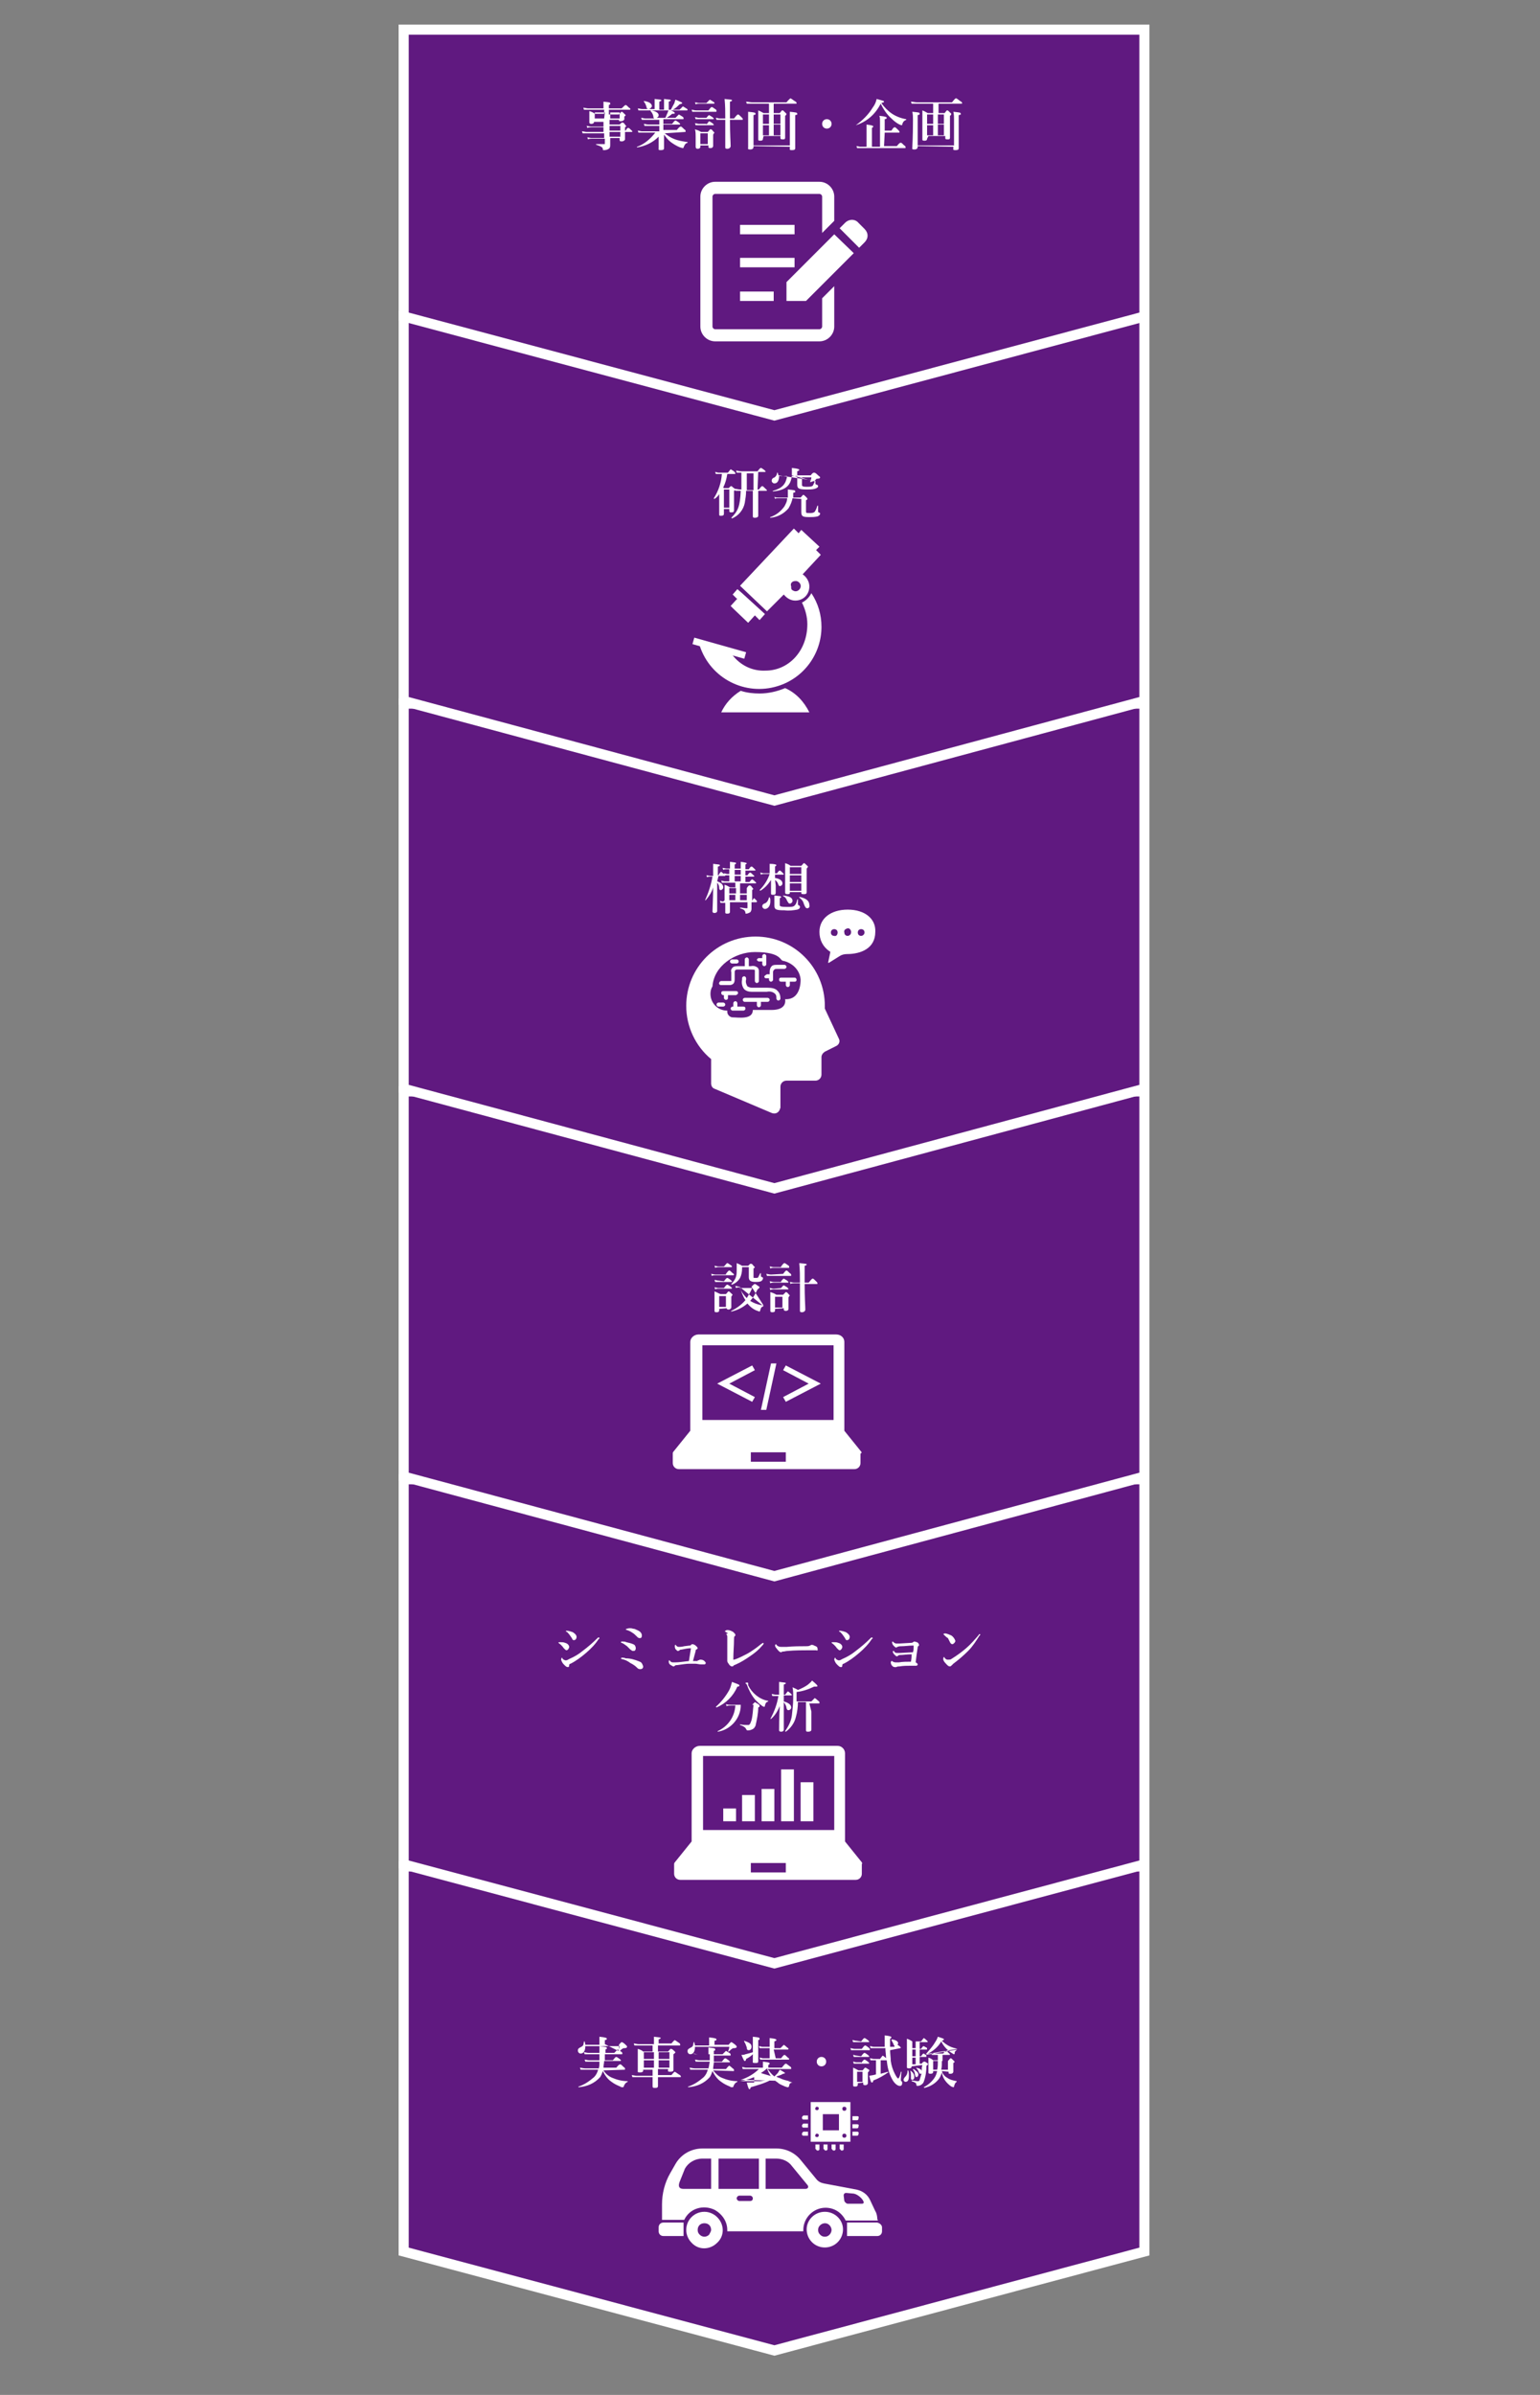 <?xml version="1.0" encoding="utf-8"?>
<!-- Generator: Adobe Illustrator 26.2.1, SVG Export Plug-In . SVG Version: 6.00 Build 0)  -->
<svg version="1.1" id="Layer_1" xmlns="http://www.w3.org/2000/svg" xmlns:xlink="http://www.w3.org/1999/xlink" x="0px" y="0px"
	 viewBox="0 0 228.9 355.7" style="enable-background:new 0 0 228.9 355.7;" xml:space="preserve">
<rect x="0" y="0" width="228.9" height="355.7" fill="#808080" stroke="none"/>
<style type="text/css">
	.st0{fill:#601980;stroke:#FFFFFF;stroke-width:1.5;stroke-miterlimit:10;}
	.st1{fill:#FFFFFF;}
	.st2{fill:#601980;stroke:#FFFFFF;stroke-miterlimit:10;}
</style>
<polygon class="st0" points="170.1,334.4 170.1,277.2 60,277.2 60,334.4 60,334.4 115.1,349.1 "/>
<polygon class="st0" points="170.1,276.9 170.1,219.7 60,219.7 60,276.9 60,276.9 115.1,291.6 "/>
<polygon class="st0" points="170.1,219.3 170.1,162.1 60,162.1 60,219.3 60,219.3 115.1,234.1 "/>
<polygon class="st0" points="170.1,161.7 170.1,104.5 60,104.5 60,161.7 60,161.7 115.1,176.5 "/>
<polygon class="st0" points="170.1,104.1 170.1,46.9 60,46.9 60,104.1 60,104.1 115.1,118.9 "/>
<polygon class="st0" points="170.1,47 170.1,4.4 60,4.4 60,47 60,47 115.1,61.7 "/>
<path class="st1" d="M128,215.6l-2.5-3.1v-13.2c0-0.6-0.5-1.1-1.2-1.1h-20.5c-0.6,0-1.2,0.5-1.2,1.1v13.2l-2.5,3.1
	c-0.1,0.1-0.1,0.2-0.1,0.3v1.4c0,0.5,0.4,0.9,0.9,0.9h26.1c0.5,0,0.9-0.4,0.9-0.9l0,0v-1.4C128.1,215.8,128.1,215.7,128,215.6
	 M104.4,199.8h19.5v11.1h-19.5V199.8z M116.8,217.1h-5.2v-1.4h5.2V217.1z"/>
<polygon class="st1" points="111.8,202.8 112.2,203.5 108.4,205.5 108.4,205.5 112.2,207.5 111.8,208.2 106.6,205.5 106.6,205.5 "/>
<polygon class="st1" points="113.1,209.4 114.6,202.5 115.4,202.5 113.9,209.4 "/>
<polygon class="st1" points="116.8,202.8 122,205.5 122,205.5 116.8,208.2 116.4,207.5 120.2,205.5 120.2,205.5 116.4,203.5 "/>
<path class="st1" d="M90.7,20.5c0,0.4,0,0.7,0,1c0,0.2,0,0.3-0.1,0.5c-0.2,0.2-0.5,0.3-0.8,0.3c-0.2,0-0.2,0-0.2-0.2s-0.3-0.4-1-0.6
	v-0.1c0.4,0,0.8,0,1.2,0c0.1,0,0.1,0,0.1-0.1v-0.7H88c-0.2,0-0.4,0-0.6,0.1l-0.1-0.3c0.2,0,0.4,0.1,0.6,0.1h1.9v-0.7h-2.5
	c-0.2,0-0.4,0-0.7,0l-0.1-0.3c0.2,0,0.5,0.1,0.7,0.1h2.5v-0.7h-1.8c-0.2,0-0.4,0-0.6,0.1l-0.1-0.3c0.2,0,0.4,0.1,0.7,0.1h1.8v-0.7
	h-1.4v0c0,0.2-0.2,0.3-0.4,0.3s-0.3-0.1-0.3-0.2s0-0.4,0-0.9c0-0.3,0-0.5,0-0.8c0.3,0.1,0.6,0.2,0.8,0.4h1.4v-0.6h-2.3
	c-0.2,0-0.5,0-0.7,0l-0.1-0.3c0.2,0,0.5,0.1,0.7,0.1h2.3v-0.1c0-0.3,0-0.6,0-0.9c1,0.1,1,0.1,1,0.3s-0.1,0.1-0.2,0.2v0.5h1.9
	c0.4-0.4,0.5-0.5,0.6-0.5s0.2,0.1,0.5,0.4c0.2,0.1,0.2,0.2,0.2,0.2s0,0.1-0.1,0.1h-3.1v0.7H92c0.3-0.3,0.3-0.4,0.4-0.4
	s0.1,0,0.4,0.3c0.1,0.1,0.2,0.2,0.2,0.2s0,0.1-0.2,0.2V17c0,0.4,0,0.6,0,0.7S92.6,18,92.3,18S92,18,92,17.8v0h-1.4v0.7h1.5
	c0.3-0.3,0.3-0.3,0.4-0.3s0.2,0,0.4,0.3s0.2,0.2,0.2,0.2s0,0.1-0.2,0.2v0.5h0.1c0.2-0.4,0.3-0.4,0.4-0.4s0.2,0.1,0.4,0.3
	c0.1,0.1,0.2,0.2,0.2,0.2s0,0.1-0.1,0.1h-1c0,0.6,0,1,0,1.1s-0.2,0.3-0.5,0.3s-0.3-0.1-0.3-0.3v-0.2L90.7,20.5z M89.9,16.7h-1.5v0.9
	h1.4L89.9,16.7z M92.1,16.7h-1.4v0.9h1.4L92.1,16.7z M92.2,18.7h-1.6v0.7h1.6L92.2,18.7z M92.2,20.3v-0.7h-1.6c0,0.2,0,0.4,0,0.7
	H92.2z"/>
<path class="st1" d="M98.8,19.8c0.4,0.3,0.8,0.6,1.3,0.8c0.7,0.3,1.4,0.4,2.1,0.5c0,0,0,0.1,0,0.1c-0.3,0.1-0.4,0.2-0.6,0.7
	c0,0.1-0.1,0.1-0.1,0.1c-0.1,0-0.3-0.1-0.4-0.1c-0.5-0.2-1-0.5-1.4-0.8c-0.4-0.3-0.7-0.7-1-1.1c0,1,0,1.8,0,2s-0.1,0.3-0.5,0.3
	s-0.3-0.1-0.3-0.3s0-1,0-1.7c-0.9,0.9-2,1.4-3.2,1.6c0,0-0.1-0.1,0-0.1c1.1-0.4,2-1.2,2.7-2.1h-1.9c-0.2,0-0.4,0-0.6,0l-0.1-0.3
	c0.2,0,0.4,0.1,0.6,0.1H98v-0.8h-1.6c-0.2,0-0.4,0-0.6,0l-0.1-0.3c0.2,0,0.4,0.1,0.7,0.1H98v-0.7h-2c-0.2,0-0.4,0-0.6,0l-0.1-0.3
	c0.2,0,0.4,0.1,0.7,0.1h1.3c-0.1,0-0.2-0.1-0.2-0.4c-0.1-0.3-0.2-0.5-0.4-0.7c0,0,0-0.1,0.1-0.1c0.7,0.1,1.1,0.4,1.1,0.7
	c0,0.2-0.1,0.3-0.3,0.4h1.3c0.1-0.2,0.2-0.5,0.3-0.7c0.1-0.2,0.1-0.3,0.2-0.5c0.7,0.2,0.9,0.4,0.9,0.5s-0.1,0.1-0.4,0.1
	c-0.2,0.2-0.5,0.4-0.8,0.6h1.3c0.4-0.4,0.5-0.5,0.5-0.5s0.2,0.1,0.5,0.3c0.2,0.1,0.2,0.2,0.2,0.3s0,0.1-0.1,0.1h-2.9v0.7h1.3
	c0.3-0.4,0.4-0.5,0.5-0.5s0.2,0.1,0.5,0.3c0.1,0.1,0.2,0.2,0.2,0.2s0,0.1-0.1,0.1h-2.4v0.8h2c0.4-0.5,0.5-0.5,0.6-0.5
	s0.2,0.1,0.5,0.4c0.2,0.1,0.2,0.2,0.2,0.3s0,0.1-0.1,0.1L98.8,19.8z M97.3,15.3c0-0.2,0-0.4,0-0.6c0.9,0.1,1,0.1,1,0.2
	s-0.1,0.1-0.3,0.2v1.2h0.7v-1c0-0.2,0-0.4,0-0.6c0.9,0.1,1,0.1,1,0.2s-0.1,0.1-0.3,0.2v1.2h0.3c0.2-0.3,0.3-0.6,0.5-0.9
	c0.1-0.2,0.1-0.4,0.2-0.6c0.7,0.3,1,0.4,1,0.5s-0.1,0.1-0.4,0.2c-0.3,0.3-0.6,0.6-1,0.8h1c0.4-0.4,0.5-0.5,0.5-0.5s0.2,0.1,0.5,0.3
	c0.2,0.1,0.2,0.2,0.2,0.2s0,0.1-0.1,0.1h-6.6c-0.2,0-0.4,0-0.6,0l-0.1-0.3c0.2,0,0.4,0.1,0.7,0.1h1.8V15.3z M96.4,16.2
	c-0.2,0-0.3-0.1-0.3-0.3c-0.1-0.3-0.2-0.6-0.4-0.8V15c0.8,0.1,1.2,0.4,1.2,0.8C96.8,16,96.6,16.2,96.4,16.2"/>
<path class="st1" d="M105.3,16.4c0.3-0.4,0.4-0.5,0.5-0.5s0.2,0.1,0.5,0.3c0.2,0.1,0.2,0.2,0.2,0.3s0,0.1-0.1,0.1h-2.9
	c-0.2,0-0.4,0-0.6,0l-0.1-0.3c0.2,0,0.4,0.1,0.7,0.1H105.3z M104.1,21.6v0.2c0,0.2-0.2,0.3-0.4,0.3s-0.3-0.1-0.3-0.3s0-0.5,0-1.5
	c0-0.4,0-0.7-0.1-1.1c0.3,0.1,0.6,0.2,0.9,0.4h1c0.3-0.3,0.3-0.4,0.4-0.4s0.2,0,0.4,0.3c0.1,0.1,0.2,0.2,0.2,0.2s-0.1,0.1-0.2,0.3
	v0.3c0,0.7,0,1.3,0,1.4s-0.1,0.3-0.4,0.3s-0.3-0.1-0.3-0.2v-0.2H104.1z M105,17.5c0.3-0.4,0.4-0.4,0.4-0.4s0.2,0.1,0.5,0.3
	c0.1,0.1,0.2,0.2,0.2,0.2s0,0.1-0.1,0.1h-2.1c-0.2,0-0.3,0-0.5,0l-0.1-0.3c0.2,0,0.4,0.1,0.6,0.1L105,17.5z M105,15.3
	c0.4-0.4,0.5-0.5,0.5-0.5s0.2,0.1,0.5,0.3c0.2,0.1,0.2,0.2,0.2,0.2s0,0.1-0.1,0.1h-2.2c-0.2,0-0.3,0-0.5,0.1l-0.1-0.3
	c0.2,0,0.4,0.1,0.6,0.1H105z M105,18.5c0.3-0.4,0.4-0.5,0.4-0.5s0.2,0.1,0.5,0.3c0.1,0.1,0.2,0.2,0.2,0.2s0,0.1-0.1,0.1h-2.1
	c-0.2,0-0.3,0-0.5,0l-0.1-0.3c0.2,0,0.4,0.1,0.6,0.1H105z M105.2,19.8h-1.1v1.6h1.1V19.8z M108.5,17.8c0,2.2,0.1,3.4,0.1,3.9
	c0,0.2-0.2,0.4-0.5,0.4s-0.3-0.1-0.3-0.3c0-0.4,0-1.5,0-3.9v-0.1h-0.8c-0.2,0-0.4,0-0.5,0l-0.1-0.3c0.2,0,0.4,0.1,0.6,0.1h0.8
	c0-1,0-1.9-0.1-2.9c1,0.1,1.1,0.1,1.1,0.2s0,0.1-0.3,0.2v2.5h0.6c0.4-0.5,0.5-0.6,0.6-0.6s0.2,0.1,0.5,0.4c0.2,0.2,0.2,0.2,0.2,0.3
	s0,0.1-0.1,0.1L108.5,17.8z"/>
<path class="st1" d="M113.4,20.6c0,0.2-0.1,0.3-0.4,0.3s-0.3-0.1-0.3-0.2c0-0.4,0-0.9,0-3c0-0.5,0-0.8,0-1.3
	c0.3,0.1,0.6,0.3,0.8,0.4h0.8v-1.4h-2.5c-0.2,0-0.5,0-0.8,0l-0.1-0.3c0.3,0,0.6,0.1,0.9,0.1h5.1c0.4-0.5,0.6-0.6,0.6-0.6
	s0.2,0.1,0.6,0.4c0.2,0.1,0.3,0.2,0.3,0.3s0,0.1-0.1,0.1H115v1.4h0.9c0.3-0.4,0.3-0.4,0.4-0.4s0.1,0,0.4,0.3
	c0.1,0.1,0.2,0.2,0.2,0.2s0,0.2-0.2,0.3v0.5c0,1.4,0,2.4,0,2.7s-0.1,0.3-0.4,0.3s-0.3-0.1-0.3-0.3v-0.2h-2.5L113.4,20.6z M112,21.7
	v0.1c0,0.2-0.1,0.4-0.5,0.4s-0.3-0.1-0.3-0.3s0-1.4,0-4.1c0-0.4,0-0.8,0-1.2c0.9,0.1,1.1,0.1,1.1,0.3s-0.1,0.1-0.3,0.2v4.5h5.4v-3.9
	c0-0.3,0-0.7,0-1.1c0.9,0.1,1.1,0.1,1.1,0.3s0,0.1-0.3,0.2v0.8c0,2.1,0,3.6,0,4.1c0,0.2-0.1,0.3-0.5,0.3s-0.3-0.1-0.3-0.3v-0.2
	L112,21.7z M114.3,17h-0.9v1.4h0.9V17z M113.4,20.1h0.9v-1.5h-0.9V20.1z M116,17h-1v1.4h1V17z M116,18.5h-1v1.6h1V18.5z"/>
<path class="st1" d="M123.6,18.4c0,0.4-0.3,0.7-0.7,0.7c-0.4,0-0.7-0.3-0.7-0.7s0.3-0.7,0.7-0.7S123.6,18,123.6,18.4L123.6,18.4"/>
<path class="st1" d="M127.2,18.6C127.2,18.6,127.1,18.5,127.2,18.6c1-0.7,1.9-1.6,2.5-2.6c0.3-0.4,0.5-0.8,0.6-1.3
	c1.1,0.3,1.1,0.3,1.1,0.4s-0.1,0.1-0.4,0.2c0.4,0.6,1,1.2,1.6,1.6c0.6,0.4,1.4,0.7,2.1,0.8c0,0,0,0.1,0,0.1
	c-0.3,0.1-0.5,0.3-0.6,0.7c0,0.1-0.1,0.1-0.1,0.1c-0.1,0-0.2-0.1-0.3-0.1c-0.4-0.2-0.8-0.5-1.2-0.9c-0.7-0.6-1.2-1.4-1.6-2.2
	C130.1,17,128.8,18.1,127.2,18.6 M131.4,21.7h1.9c0.4-0.5,0.5-0.5,0.6-0.5s0.2,0.1,0.5,0.4c0.2,0.1,0.2,0.2,0.2,0.3s0,0.1-0.1,0.1
	h-6.6c-0.2,0-0.4,0-0.5,0l-0.1-0.3c0.2,0,0.4,0.1,0.6,0.1h0.9v-2.5c0-0.3,0-0.5,0-0.8c0.9,0.1,1,0.2,1,0.3s-0.1,0.1-0.2,0.2v2.8h1.2
	v-3.8c0-0.3,0-0.6-0.1-0.8c1,0.1,1.1,0.2,1.1,0.3s-0.1,0.2-0.3,0.2v1.7h1c0.3-0.5,0.4-0.5,0.5-0.5s0.2,0.1,0.5,0.4
	c0.1,0.1,0.2,0.2,0.2,0.3s0,0.1-0.1,0.1h-2.1L131.4,21.7z"/>
<path class="st1" d="M137.8,20.6c0,0.2-0.1,0.3-0.4,0.3s-0.3-0.1-0.3-0.2c0-0.4,0-0.9,0-3c0-0.5,0-0.8,0-1.3
	c0.3,0.1,0.6,0.3,0.8,0.4h0.8v-1.4h-2.5c-0.2,0-0.4,0-0.7,0l-0.1-0.3c0.3,0,0.6,0.1,0.9,0.1h5.2c0.4-0.5,0.5-0.6,0.6-0.6
	s0.2,0.1,0.6,0.4c0.2,0.1,0.3,0.2,0.3,0.3s0,0.1-0.1,0.1h-3.4v1.4h0.9c0.3-0.4,0.3-0.4,0.4-0.4s0.1,0,0.4,0.3
	c0.1,0.1,0.2,0.2,0.2,0.2s0,0.2-0.2,0.3v0.5c0,1.4,0,2.4,0,2.7s-0.1,0.3-0.4,0.3s-0.3-0.1-0.3-0.3v-0.2h-2.5L137.8,20.6z
	 M136.4,21.7v0.1c0,0.2-0.1,0.4-0.5,0.4s-0.3-0.1-0.3-0.3s0.1-1.4,0.1-4.1c0-0.4,0-0.8-0.1-1.2c1,0.1,1.1,0.1,1.1,0.3
	s-0.1,0.1-0.3,0.2v4.5h5.4v-3.9c0-0.3,0-0.7-0.1-1.1c0.9,0.1,1.1,0.1,1.1,0.3s0,0.1-0.3,0.2v0.8c0,2.1,0,3.6,0,4.1
	c0,0.2-0.1,0.3-0.5,0.3s-0.3-0.1-0.3-0.3v-0.2L136.4,21.7z M138.7,17h-0.9v1.4h0.9V17z M137.8,20.1h0.9v-1.5h-0.9V20.1z M140.3,17
	h-0.9v1.4h0.9V17z M140.3,18.5h-0.9v1.6h0.9V18.5z"/>
<path class="st1" d="M108.1,70.4c-0.1,0.7-0.3,1.4-0.6,2l0.1,0.1h0.7c0.3-0.3,0.3-0.3,0.4-0.3s0.1,0.1,0.4,0.3s0.2,0.2,0.2,0.2
	s0,0.1-0.2,0.2v0.5c0,1.3,0,2.2,0,2.4s-0.1,0.3-0.4,0.3s-0.3-0.1-0.3-0.3v-0.2h-0.8v0.7c0,0.2-0.1,0.3-0.4,0.3s-0.3,0-0.3-0.3
	c0-0.5,0-0.7,0-1.6c0-0.5,0-0.9,0-1.3c-0.2,0.3-0.4,0.5-0.7,0.7c0,0-0.1,0-0.1-0.1c0.7-1.1,1.1-2.3,1.2-3.6h-0.5c-0.1,0-0.3,0-0.4,0
	l-0.1-0.3c0.2,0,0.3,0.1,0.5,0.1h1.4c0.3-0.4,0.4-0.5,0.4-0.5s0.2,0.1,0.5,0.3c0.1,0.1,0.2,0.2,0.2,0.3s0,0.1-0.1,0.1L108.1,70.4z
	 M108.4,72.7h-0.8v2.7h0.8V72.7z M112.6,72.7h0.2c0.3-0.4,0.4-0.5,0.5-0.5s0.2,0.1,0.5,0.4c0.1,0.1,0.2,0.2,0.2,0.2s0,0.1-0.1,0.1
	h-1.2c0,1.4,0,3.1,0,3.7c0,0.2-0.2,0.3-0.5,0.3s-0.3-0.1-0.3-0.3s0-0.7,0-1.8v-1.9h-1c0,0.6-0.1,1.2-0.2,1.8c-0.2,1-0.9,1.9-1.9,2.3
	c0,0-0.1-0.1-0.1-0.1c1-1,1.3-1.7,1.4-4H110c-0.2,0-0.5,0-0.7,0l-0.1-0.3c0.3,0,0.5,0.1,0.8,0.1h0.2c0-0.5,0-1.1,0-1.8
	c0-0.1,0-0.4,0-0.7l0,0c-0.2,0-0.5,0-0.7,0l-0.1-0.3c0.3,0,0.5,0.1,0.8,0.1h2.4c0.3-0.4,0.4-0.5,0.5-0.5s0.2,0.1,0.5,0.3
	c0.1,0.1,0.2,0.2,0.2,0.2s0,0.1-0.1,0.1h-1L112.6,72.7z M111,70.3c0,0.3,0,0.6,0,0.8c0,0.7,0,1.3,0,1.7h1v-2.5H111z"/>
<path class="st1" d="M117.8,74c-0.1,0.5-0.3,1-0.6,1.5c-0.7,0.8-1.6,1.3-2.7,1.4c0,0-0.1-0.1,0-0.1c0.9-0.3,1.6-0.9,2.1-1.6
	c0.2-0.4,0.4-0.7,0.4-1.2h-1.4c-0.2,0-0.3,0-0.4,0.1l-0.1-0.3c0.2,0.1,0.4,0.1,0.6,0.1h1.4c0-0.2,0-0.5,0-0.8c0-0.1,0-0.3,0-0.4
	c1,0.1,1.1,0.1,1.1,0.3s-0.1,0.1-0.3,0.2c0,0.2,0,0.5,0,0.7h1.1c0.3-0.3,0.3-0.4,0.4-0.4s0.2,0.1,0.4,0.3s0.2,0.2,0.2,0.3
	s0,0.1-0.2,0.2c0,0.5,0,1.3,0,1.6s0,0.3,0.6,0.3c0.2,0,0.5,0,0.7-0.2c0.2-0.3,0.3-0.6,0.4-0.9h0.1c0,0.3,0,0.6,0,0.8
	c0,0.1,0,0.2,0.1,0.2c0.2,0.1,0.2,0.1,0.2,0.2s-0.1,0.3-0.4,0.4c-0.4,0.1-0.8,0.1-1.2,0.1c-1,0-1.2-0.1-1.2-0.8c0-0.1,0-1.3,0-1.9
	L117.8,74z M117.7,70.6V70c0-0.1,0-0.3,0-0.5c1,0.1,1.1,0.2,1.1,0.3s-0.1,0.1-0.3,0.2v0.6h2c0.3-0.4,0.4-0.4,0.5-0.4s0.2,0,0.6,0.4
	c0.2,0.2,0.3,0.2,0.3,0.3s-0.1,0.2-0.4,0.2c-0.1,0-0.2,0-0.2,0.1c-0.2,0.2-0.5,0.3-0.8,0.4c0,0-0.1,0-0.1,0c0.1-0.2,0.2-0.5,0.2-0.7
	h-1.4v1.1c0,0.2,0.1,0.3,0.7,0.3c0.3,0,0.6,0,0.8-0.1c0.1,0,0.2-0.2,0.4-0.7 M121.2,71.4v0.4c0,0.1,0,0.1,0.2,0.2
	c0.1,0,0.2,0.1,0.2,0.2c0,0.2-0.2,0.3-0.5,0.4c-0.4,0.1-0.7,0.1-1.1,0.1c-1.2,0-1.5-0.1-1.5-0.7v-1.3h-0.8c-0.2,1.5-1,2.1-2.8,2.3
	c0,0-0.1-0.1,0-0.1c1.4-0.4,1.9-1,2.1-2.2h-1.2c0,0.6-0.2,1.1-0.7,1.1c-0.2,0-0.4-0.2-0.4-0.4c0-0.2,0.1-0.3,0.2-0.4
	c0.4-0.1,0.6-0.5,0.6-0.8c0,0,0.1,0,0.1,0c0,0.1,0.1,0.3,0.1,0.4L121.2,71.4z"/>
<path class="st1" d="M106.6,130.9c0.6,0.2,0.9,0.5,0.9,0.9c0,0.2-0.2,0.4-0.4,0.4c0,0,0,0,0,0c-0.1,0-0.2-0.1-0.2-0.3
	c0-0.3-0.1-0.6-0.3-0.8c0,1.5,0,3.4,0,4.2c0,0.2-0.2,0.3-0.4,0.3s-0.3-0.1-0.3-0.2c0-0.4,0.1-2.1,0.1-3.6c-0.2,0.7-0.6,1.3-1.1,1.9
	c0,0-0.1,0-0.1,0c0.5-1.1,0.9-2.3,1.1-3.5h-0.3c-0.2,0-0.4,0-0.5,0.1l-0.1-0.3c0.2,0,0.4,0.1,0.6,0.1h0.4v-0.8c0-0.4,0-0.7,0-1
	c0.9,0.1,1,0.1,1,0.2s-0.1,0.2-0.3,0.2v1.3h0.1c0.2-0.4,0.3-0.5,0.4-0.5s0.1,0.1,0.4,0.3c0.1,0.1,0.1,0.1,0.2,0.2
	c0,0.1,0,0.1-0.1,0.1h-0.9L106.6,130.9z M107.7,133.7c0-0.3,0-0.6,0-0.9s0-0.9,0-1.4c0.3,0.1,0.5,0.2,0.8,0.4h0.8v-0.7h-1.6
	c-0.1,0-0.3,0-0.4,0l-0.1-0.3c0.2,0,0.4,0.1,0.5,0.1h0.7V130h-0.3c-0.1,0-0.3,0-0.4,0l-0.1-0.3c0.2,0,0.3,0.1,0.5,0.1h0.3v-0.7H108
	c-0.2,0-0.3,0-0.5,0.1l-0.1-0.3c0.2,0,0.4,0.1,0.6,0.1h0.5v-0.5c0-0.2,0-0.3,0-0.5c0.8,0.1,0.9,0.1,0.9,0.2s0,0.1-0.2,0.2v0.6h0.9
	v-0.5c0-0.1,0-0.3,0-0.5c0.8,0.1,0.9,0.2,0.9,0.2s0,0.1-0.2,0.2v0.7h0.5c0.2-0.3,0.3-0.4,0.4-0.4s0.2,0.1,0.4,0.3
	c0.1,0.1,0.2,0.2,0.2,0.2s0,0.1-0.1,0.1h-1.4v0.7h0.3c0.2-0.3,0.3-0.4,0.4-0.4s0.2,0.1,0.4,0.3s0.2,0.1,0.2,0.2s0,0.1-0.1,0.1h-1.2
	v0.8h0.6c0.3-0.4,0.4-0.4,0.4-0.4s0.2,0.1,0.4,0.3s0.2,0.2,0.2,0.2s0,0.1-0.1,0.1H110v0.7h1c0.2-0.3,0.3-0.4,0.4-0.4s0.2,0,0.4,0.3
	s0.2,0.2,0.2,0.2s-0.1,0.1-0.2,0.2v1.6l0,0c0.2-0.4,0.3-0.4,0.3-0.4s0.1,0.1,0.3,0.3s0.1,0.2,0.1,0.2s0,0.1-0.1,0.1h-0.7
	c0,0.9,0,0.9,0,1c0,0.2-0.1,0.4-0.2,0.5c-0.2,0.1-0.4,0.2-0.6,0.2c-0.1,0-0.1,0-0.1-0.2c-0.1-0.3-0.2-0.4-0.8-0.6v-0.1
	c0.3,0,0.7,0.1,1,0.1c0.1,0,0.1,0,0.1-0.1v-0.8h-2.6v1.4c0,0.2-0.1,0.3-0.4,0.3s-0.3-0.1-0.3-0.2s0-0.6,0-1.4h-0.3
	c-0.1,0-0.3,0-0.4,0l-0.1-0.3c0.2,0,0.3,0.1,0.5,0.1L107.7,133.7z M108.4,132.7h1v-0.8h-1V132.7z M109.3,132.9h-0.9v0.8h0.9V132.9z
	 M109.2,129.9h0.9v-0.7h-0.9V129.9z M110.1,130.1h-0.9v0.8h0.9V130.1z M111,131.9h-1v0.8h1V131.9z M111,132.9h-1v0.8h1V132.9z"/>
<path class="st1" d="M115.3,131.5c0,0.6,0,0.9,0,1.1s-0.1,0.3-0.4,0.3s-0.3-0.1-0.3-0.2s0-1.1,0-2c-0.4,0.6-0.9,1.2-1.6,1.6
	c0,0-0.1-0.1-0.1-0.1c0.7-0.7,1.2-1.5,1.5-2.4h-0.8c-0.2,0-0.3,0-0.5,0.1l-0.1-0.3c0.2,0,0.3,0.1,0.5,0.1h0.9v-0.7
	c0-0.3,0-0.4,0-0.7c0.7,0,1,0.1,1,0.2s-0.1,0.1-0.2,0.2v1h0.3c0.2-0.3,0.3-0.4,0.4-0.4s0.2,0.1,0.4,0.3c0.1,0.1,0.2,0.2,0.2,0.2
	s0,0.1-0.1,0.1h-1.2v0.5c0.7,0.1,1.1,0.4,1.1,0.8c0,0.2-0.1,0.3-0.3,0.4c-0.2,0-0.2,0-0.3-0.2c-0.1-0.3-0.2-0.5-0.5-0.7L115.3,131.5
	z M114.5,133.9c0,0.7-0.4,1.1-0.8,1.1c-0.2,0-0.4-0.2-0.4-0.4c0,0,0,0,0,0c0-0.2,0.1-0.3,0.3-0.4c0.4-0.1,0.6-0.5,0.7-0.9
	c0,0,0.1-0.1,0.1,0C114.5,133.4,114.5,133.6,114.5,133.9 M115.9,134.4c0,0.2,0.1,0.3,1.1,0.3c0.6,0,0.9,0,1.1-0.2s0.3-0.4,0.4-0.9
	h0.1c0,0.2,0,0.4,0,0.6s0,0.2,0.2,0.3c0.1,0.1,0.1,0.1,0.1,0.2c0,0.2-0.1,0.3-0.4,0.4c-0.6,0.1-1.2,0.2-1.9,0.1
	c-1.2,0-1.5-0.1-1.5-0.7c0-0.1,0-0.4,0-0.7c0-0.3,0-0.6,0-0.8c0.9,0.1,1,0.1,1,0.2s0,0.1-0.2,0.2L115.9,134.4z M117.4,134.2
	c-0.2,0-0.2-0.1-0.4-0.4c-0.1-0.3-0.3-0.6-0.6-0.7V133c0.9,0.1,1.4,0.3,1.4,0.8C117.8,134,117.6,134.2,117.4,134.2
	C117.4,134.2,117.4,134.2,117.4,134.2 M117.4,132.5v0.1c0,0.2-0.2,0.2-0.4,0.2s-0.3-0.1-0.3-0.2s0-1.2,0-2.8c0-0.7,0-1,0-1.6
	c0.3,0.1,0.6,0.2,0.8,0.4h1.6c0.3-0.3,0.3-0.4,0.4-0.4s0.2,0.1,0.4,0.3c0.1,0.1,0.2,0.2,0.2,0.2s0,0.1-0.2,0.3v0.6
	c0,1.5,0,2.6,0,2.9s-0.2,0.3-0.5,0.3s-0.3-0.1-0.3-0.2v-0.1H117.4z M119.1,128.8h-1.7v1h1.7V128.8z M119.1,130h-1.7v1h1.7V130z
	 M119.1,131.2h-1.7v1.1h1.7V131.2z M120,134.9c-0.2,0-0.3-0.1-0.5-0.6c-0.1-0.4-0.3-0.7-0.7-1c0,0,0-0.1,0-0.1
	c1,0.2,1.5,0.6,1.5,1.2C120.4,134.7,120.2,134.9,120,134.9C119.9,134.9,119.9,134.9,120,134.9"/>
<path class="st1" d="M107.9,189.2c0.3-0.4,0.4-0.5,0.5-0.5s0.2,0.1,0.5,0.4c0.2,0.1,0.2,0.2,0.2,0.2s0,0.1-0.1,0.1h-2.6
	c-0.2,0-0.4,0-0.6,0.1l-0.1-0.3c0.2,0,0.4,0.1,0.7,0.1H107.9z M106.9,194.4v0.2c0,0.2-0.1,0.3-0.4,0.3s-0.3-0.1-0.3-0.3s0-0.5,0-1.6
	c0-0.4,0-0.8,0-1.2c0.3,0.1,0.6,0.3,0.9,0.4h0.8c0.3-0.3,0.3-0.4,0.4-0.4s0.2,0.1,0.4,0.3c0.1,0.1,0.2,0.2,0.2,0.2s-0.1,0.1-0.2,0.3
	v0.3c0,0.7,0,1.2,0,1.3s-0.2,0.3-0.4,0.3s-0.3-0.1-0.3-0.2l0,0L106.9,194.4z M107.6,188.1c0.4-0.4,0.4-0.5,0.5-0.5s0.2,0.1,0.5,0.3
	c0.2,0.1,0.2,0.2,0.2,0.2s0,0.1-0.1,0.1h-1.9c-0.2,0-0.3,0-0.5,0.1l-0.1-0.3c0.2,0,0.4,0.1,0.6,0.1H107.6z M107.6,190.3
	c0.3-0.4,0.4-0.5,0.5-0.5s0.2,0.1,0.5,0.3c0.1,0.1,0.2,0.2,0.2,0.2s0,0.1-0.1,0.1h-1.9c-0.2,0-0.3,0-0.5,0l-0.1-0.3
	c0.2,0,0.4,0.1,0.6,0.1L107.6,190.3z M107.6,191.3c0.3-0.4,0.4-0.5,0.5-0.5s0.2,0.1,0.5,0.3c0.1,0.1,0.2,0.2,0.2,0.2s0,0.1-0.1,0.1
	h-1.9c-0.2,0-0.3,0-0.5,0.1l-0.1-0.3c0.2,0,0.4,0.1,0.6,0.1L107.6,191.3z M107.9,192.5h-1v1.6h1V192.5z M111.7,191.1
	c0.3-0.3,0.4-0.4,0.5-0.4s0.2,0.1,0.5,0.3c0.2,0.1,0.2,0.2,0.2,0.2s-0.1,0.2-0.3,0.3c-0.3,0.6-0.6,1.2-1.1,1.7
	c0.6,0.4,1.3,0.6,2,0.7 M113.5,194c-0.3,0.1-0.4,0.2-0.5,0.6c0,0.1-0.1,0.2-0.1,0.2c-0.1,0-0.2-0.1-0.3-0.1
	c-0.6-0.2-1.1-0.6-1.5-1.1c-0.7,0.6-1.5,1-2.4,1.2c0,0-0.1-0.1,0-0.1c0.8-0.4,1.5-0.9,2.1-1.6c-0.4-0.6-0.6-1.2-0.8-1.9h-0.1
	c-0.2,0-0.3,0-0.5,0.1l-0.1-0.3c0.2,0,0.4,0.1,0.6,0.1L113.5,194z M113.1,189.5c0,0.1,0,0.1,0.2,0.2s0.1,0.1,0.1,0.2
	s-0.1,0.3-0.3,0.4c-0.3,0.1-0.5,0.1-0.8,0.1c-0.7,0-1-0.2-1-0.7c0-0.3,0-0.4,0-0.7v-0.8h-1v0.2c0,0.5-0.1,1-0.3,1.4
	c-0.3,0.5-0.7,0.8-1.2,1c0,0-0.1,0-0.1-0.1c0.3-0.3,0.6-0.7,0.7-1.1c0.1-0.3,0.1-0.7,0.1-1c0-0.3,0-0.7,0-1c0.4,0.2,0.5,0.2,0.8,0.4
	h0.9c0.3-0.3,0.3-0.3,0.4-0.3s0.2,0,0.4,0.3c0.1,0.1,0.1,0.1,0.2,0.2c0,0.1-0.1,0.1-0.2,0.2v1.3c0,0.1,0,0.1,0.3,0.1s0.3,0,0.4-0.1
	c0.1-0.2,0.2-0.4,0.3-0.6h0.1L113.1,189.5z M110,191.3c0.2,0.6,0.6,1.1,1,1.5c0.3-0.5,0.6-1,0.8-1.5H110z"/>
<path class="st1" d="M116.4,189.2c0.3-0.4,0.4-0.5,0.5-0.5s0.2,0.1,0.5,0.4c0.2,0.1,0.2,0.2,0.2,0.3s0,0.1-0.1,0.1h-2.9
	c-0.2,0-0.4,0-0.6,0l-0.1-0.3c0.2,0,0.4,0.1,0.7,0.1L116.4,189.2z M115.2,194.4v0.2c0,0.2-0.1,0.3-0.4,0.3s-0.3-0.1-0.3-0.3
	s0-0.5,0-1.6c0-0.4,0-0.7,0-1.1c0.3,0.1,0.6,0.2,0.9,0.4h1c0.3-0.3,0.4-0.4,0.4-0.4s0.2,0,0.4,0.3c0.1,0.1,0.2,0.2,0.2,0.2
	s-0.1,0.1-0.2,0.3v0.3c0,0.7,0,1.2,0,1.4s-0.2,0.3-0.4,0.3s-0.3-0.1-0.3-0.2v-0.2L115.2,194.4z M116.1,190.3
	c0.3-0.4,0.4-0.4,0.4-0.4s0.2,0.1,0.5,0.3c0.1,0.1,0.2,0.2,0.2,0.2s0,0.1-0.1,0.1H115c-0.2,0-0.3,0-0.5,0.1l-0.1-0.3
	c0.2,0,0.4,0.1,0.6,0.1H116.1z M116.1,188.1c0.3-0.4,0.4-0.5,0.5-0.5s0.2,0.1,0.5,0.3c0.2,0.1,0.2,0.2,0.2,0.3s0,0.1-0.1,0.1H115
	c-0.2,0-0.3,0-0.5,0.1l-0.1-0.3c0.2,0,0.4,0.1,0.6,0.1H116.1z M116.1,191.3c0.3-0.4,0.4-0.4,0.4-0.4s0.2,0.1,0.5,0.3
	c0.1,0.1,0.2,0.2,0.2,0.2s0,0.1-0.1,0.1H115c-0.2,0-0.3,0-0.5,0.1l-0.1-0.3c0.2,0,0.4,0.1,0.6,0.1L116.1,191.3z M116.3,192.6h-1.1
	v1.6h1.1V192.6z M119.6,190.6c0,2.2,0.1,3.4,0.1,3.9c0,0.2-0.2,0.4-0.5,0.4s-0.3-0.1-0.3-0.3c0-0.4,0-1.6,0-3.9v-0.1h-0.9
	c-0.2,0-0.4,0-0.5,0.1l-0.1-0.3c0.2,0,0.4,0.1,0.6,0.1h0.9c0-1,0-1.9-0.1-2.9c1,0.1,1.1,0.1,1.1,0.2s0,0.1-0.3,0.2v2.5h0.6
	c0.4-0.5,0.5-0.6,0.6-0.6s0.2,0.1,0.5,0.4c0.2,0.2,0.2,0.2,0.2,0.3s0,0.1-0.1,0.1H119.6z"/>
<path class="st1" d="M83,244c0-0.1,0.1-0.1,0.2-0.1c0.3,0,0.6,0,0.8,0.1c0.4,0.1,0.6,0.4,0.6,0.6c0,0.2-0.2,0.5-0.4,0.5c0,0,0,0,0,0
	c-0.1,0-0.2-0.1-0.4-0.3c-0.2-0.3-0.5-0.6-0.8-0.8C83,244.1,83,244,83,244 M84.4,247.6c-0.2,0-0.3-0.1-0.6-0.4
	c-0.2-0.2-0.3-0.4-0.4-0.7c0-0.1,0.1-0.3,0.1-0.3s0.1,0,0.1,0.1s0.3,0.3,0.5,0.3c0.2,0,0.3-0.1,0.5-0.2c0.7-0.3,1.4-0.7,2-1.2
	c0.8-0.6,1.5-1.2,2.2-1.9c0.1-0.1,0.1-0.1,0.2-0.1c0,0,0.1,0,0.1,0.1c0,0,0,0,0,0c0,0.1,0,0.1-0.1,0.1c-0.5,0.8-1.2,1.5-1.9,2.1
	c-0.7,0.6-1.5,1.2-2.3,1.6c-0.1,0-0.2,0.1-0.2,0.2C84.6,247.6,84.5,247.6,84.4,247.6 M84.1,242.3c0,0,0-0.1,0.1-0.1
	c0.3,0,0.6,0.1,0.9,0.2c0.2,0.1,0.6,0.4,0.6,0.7c0,0.2-0.1,0.5-0.4,0.5c0,0,0,0,0,0c-0.2,0-0.2-0.1-0.3-0.3
	c-0.2-0.3-0.4-0.6-0.7-0.9C84.1,242.3,84.1,242.3,84.1,242.3"/>
<path class="st1" d="M95.1,246.8c0.3,0.1,0.4,0.4,0.5,0.7c0,0.2-0.1,0.4-0.4,0.4c0,0,0,0-0.1,0c-0.2,0-0.3-0.1-0.4-0.2
	c-0.3-0.3-0.6-0.5-1-0.7c-0.4-0.3-0.8-0.5-1.3-0.6c-0.1,0-0.1-0.1-0.1-0.1s0.1-0.1,0.1-0.1c0.2,0,0.4,0,0.6,0.1
	C93.7,246.3,94.4,246.5,95.1,246.8 M93.1,243.9c0.4,0.1,0.9,0.2,1.2,0.4c0.1,0.1,0.2,0.3,0.2,0.5c0,0.2-0.1,0.4-0.3,0.4
	c0,0,0,0-0.1,0c-0.2,0-0.2-0.1-0.4-0.2c-0.2-0.2-0.3-0.3-0.5-0.5c-0.3-0.2-0.5-0.4-0.8-0.5c-0.1,0-0.1-0.1-0.1-0.1s0-0.1,0.1-0.1
	C92.7,243.8,92.9,243.8,93.1,243.9 M94.1,241.9c0.2,0,0.4,0.1,0.6,0.2c0.5,0.2,0.7,0.5,0.7,0.8s-0.1,0.4-0.3,0.4
	c-0.2,0-0.3-0.1-0.4-0.2c-0.2-0.2-0.5-0.5-0.7-0.6c-0.3-0.2-0.5-0.3-0.8-0.4c-0.1,0-0.2-0.1-0.2-0.1s0.1-0.1,0.2-0.1
	C93.5,241.8,93.8,241.8,94.1,241.9"/>
<path class="st1" d="M103.7,246.6c0.1,0,0.2,0,0.3-0.1c0.1,0,0.1,0,0.2,0c0.2,0,0.4,0.1,0.5,0.2c0.1,0.1,0.2,0.2,0.2,0.3
	c0,0.1-0.1,0.2-0.2,0.2c0,0,0,0-0.1,0h-0.4c-0.3,0-0.6-0.1-0.9-0.1c-0.3,0-0.5,0-0.8,0c-0.5,0-1.1,0.1-1.8,0.2c-0.1,0-0.3,0-0.4,0.1
	c-0.1,0.1-0.1,0.1-0.2,0.1c-0.1,0-0.2-0.1-0.4-0.2c-0.2-0.1-0.3-0.3-0.3-0.5c0-0.1,0-0.2,0.1-0.2s0,0,0.1,0.1s0.2,0.2,0.4,0.2h0.4
	c0.5,0,1.1-0.1,2-0.2c0.1-0.6,0.2-1.3,0.3-1.9c-0.5,0-0.9,0.1-1.4,0.2c-0.1,0-0.2,0-0.3,0.1c0,0-0.1,0.1-0.2,0.1
	c-0.1,0-0.2,0-0.2-0.1c-0.2-0.1-0.3-0.3-0.3-0.6c0-0.1,0-0.2,0.1-0.2s0,0,0.1,0.1c0.1,0.1,0.2,0.2,0.4,0.2c0.2,0,0.4,0,0.8-0.1
	l0.8-0.1c0.1,0,0.2,0,0.2-0.1c0,0,0.1-0.1,0.2-0.1c0.2,0,0.4,0.1,0.6,0.3c0.1,0.1,0.2,0.2,0.2,0.3c0,0.1-0.1,0.1-0.2,0.2
	c-0.1,0-0.1,0.1-0.1,0.2c-0.1,0.4-0.3,1.1-0.4,1.5h0.7"/>
<path class="st1" d="M108.2,242.6c-0.1-0.1-0.2-0.1-0.3-0.2c-0.1-0.1-0.2-0.1-0.2-0.1s0.2-0.2,0.4-0.2c0.3,0,0.6,0.1,0.9,0.3
	c0.2,0.2,0.3,0.3,0.3,0.4c0,0.1,0,0.2-0.1,0.2c-0.1,0.1-0.1,0.3-0.1,0.5c0,0.9-0.1,1.9-0.1,2.9c0,0.1,0,0.1,0,0.1c0,0,0.1,0,0.1,0
	c0.7-0.2,1.4-0.6,2-0.9c0.7-0.4,1.4-0.9,2-1.4c0.1-0.1,0.2-0.1,0.3-0.2c0,0,0.1,0,0.1,0.1c0,0.1-0.1,0.2-0.2,0.3
	c-0.5,0.6-1.1,1.1-1.7,1.5c-0.7,0.5-1.5,1-2.2,1.3c-0.2,0.1-0.3,0.1-0.4,0.2c0,0.1-0.1,0.1-0.2,0.1c-0.2,0-0.4-0.2-0.5-0.4
	c-0.1-0.1-0.2-0.3-0.2-0.4c0-0.1,0-0.1,0-0.2c0-0.1,0-0.2,0-0.3c0-0.9,0-2,0-3c0-0.2,0-0.4-0.2-0.5"/>
<path class="st1" d="M121.3,245.1c-0.3,0-0.8,0-1.2,0c-0.6,0-2,0-3,0.1c-0.3,0-0.5,0.1-0.8,0.1c-0.1,0-0.1,0.1-0.2,0.1
	c-0.2,0-0.4-0.2-0.7-0.6c-0.1-0.1-0.2-0.3-0.2-0.4c0-0.1,0.1-0.2,0.1-0.2c0,0,0.1,0,0.1,0.1c0.2,0.2,0.4,0.3,0.7,0.3
	c0.3,0,0.6,0,0.8,0c1-0.1,2.1-0.1,2.9-0.1c0.2,0,0.4,0,0.6-0.1c0.1,0,0.1-0.1,0.2-0.1c0.1,0,0.3,0,0.4,0.1c0.3,0.1,0.5,0.2,0.5,0.4
	C121.6,245.1,121.5,245.2,121.3,245.1"/>
<path class="st1" d="M123.6,244c0-0.1,0.1-0.1,0.2-0.1c0.3,0,0.6,0,0.8,0.1c0.4,0.1,0.6,0.4,0.6,0.6c0,0.2-0.2,0.5-0.4,0.5
	c0,0,0,0,0,0c-0.1,0-0.2-0.1-0.4-0.3c-0.2-0.3-0.5-0.6-0.8-0.8C123.6,244.1,123.6,244,123.6,244 M125,247.6c-0.2,0-0.3-0.1-0.6-0.4
	c-0.2-0.2-0.3-0.4-0.4-0.7c0-0.1,0.1-0.3,0.1-0.3s0.1,0,0.1,0.1s0.3,0.3,0.5,0.3c0.2,0,0.3-0.1,0.5-0.2c0.7-0.3,1.4-0.7,2-1.2
	c0.8-0.6,1.5-1.2,2.2-1.9c0.1-0.1,0.1-0.1,0.2-0.1c0,0,0.1,0,0.1,0.1c0,0,0,0,0,0c0,0.1,0,0.1-0.1,0.1c-0.5,0.8-1.2,1.5-1.9,2.1
	c-0.7,0.6-1.5,1.2-2.3,1.6c-0.1,0-0.2,0.1-0.2,0.2C125.2,247.6,125.1,247.6,125,247.6 M124.7,242.3c0,0,0-0.1,0.1-0.1
	c0.3,0,0.6,0.1,0.9,0.2c0.2,0.1,0.6,0.4,0.6,0.7c0,0.2-0.1,0.5-0.4,0.5c0,0,0,0,0,0c-0.2,0-0.2-0.1-0.3-0.3
	c-0.2-0.3-0.4-0.6-0.7-0.9C124.7,242.3,124.7,242.3,124.7,242.3"/>
<path class="st1" d="M135.8,244.5c0-0.1,0-0.1-0.1-0.1c-0.6,0-1.2,0.1-1.7,0.1c-0.2,0-0.4,0-0.6,0.1c-0.1,0-0.1,0.1-0.2,0.1
	c-0.1,0-0.2-0.1-0.4-0.3c-0.1-0.1-0.2-0.3-0.2-0.5c0-0.1,0.1-0.1,0.1-0.1s0,0,0.1,0.1c0.1,0.1,0.3,0.2,0.4,0.2h0.5l1.7-0.1
	c0.1,0,0.2,0,0.3-0.1c0.1,0,0.1-0.1,0.2-0.1c0.1,0,0.3,0.1,0.4,0.1c0.2,0.1,0.3,0.3,0.3,0.4s0,0.1-0.1,0.2c-0.1,0-0.1,0.1-0.1,0.2
	c-0.1,0.6-0.2,1.3-0.3,2.2c0.2,0.1,0.3,0.2,0.3,0.3s-0.1,0.2-0.2,0.2h-0.8c-0.6,0-1.1,0-1.7,0.1c-0.2,0-0.3,0-0.5,0.1
	c-0.1,0-0.1,0-0.2,0c-0.2,0-0.3-0.1-0.4-0.2c-0.1-0.1-0.2-0.3-0.2-0.5c0-0.1,0.1-0.2,0.1-0.2c0,0,0.1,0,0.1,0
	c0.1,0.1,0.3,0.2,0.5,0.2h0.5c0.6-0.1,1.2-0.1,1.8-0.1c0.1-0.5,0.1-0.9,0.1-1.1c-0.8,0-1.2,0.1-1.6,0.1c-0.2,0-0.3,0-0.4,0.1
	c0,0-0.1,0.1-0.2,0.1c-0.1,0-0.2-0.1-0.4-0.3c-0.1-0.1-0.2-0.3-0.2-0.4c0,0,0-0.1,0.1-0.1s0.1,0,0.1,0.1c0.1,0.1,0.2,0.2,0.4,0.2
	h0.5l1.9-0.1C135.8,245.1,135.8,244.8,135.8,244.5"/>
<path class="st1" d="M140.2,242.7C140.2,242.7,140.2,242.7,140.2,242.7l0.2-0.1c0.4,0,0.7,0.2,1,0.3c0.3,0.2,0.5,0.5,0.6,0.8
	c0,0.2-0.2,0.4-0.4,0.5c0,0,0,0,0,0c-0.2,0-0.3-0.1-0.4-0.3c-0.1-0.2-0.2-0.4-0.3-0.6C140.7,243.2,140.5,243,140.2,242.7
	C140.2,242.8,140.2,242.8,140.2,242.7 M141.4,246.4c0.8-0.5,1.5-1,2.2-1.6c0.7-0.6,1.3-1.3,1.9-2c0-0.1,0.1-0.1,0.1-0.1
	s0.1,0,0.1,0.1c0,0,0,0.1-0.1,0.1c-0.5,0.8-1,1.6-1.7,2.3c-0.7,0.7-1.4,1.3-2.2,1.9c-0.1,0.1-0.1,0.1-0.2,0.2
	c-0.1,0.1-0.2,0.2-0.3,0.2c-0.2,0-0.3-0.1-0.5-0.3c-0.4-0.4-0.5-0.6-0.5-0.8s0.1-0.3,0.1-0.3s0.1,0,0.1,0.1s0.3,0.3,0.4,0.3
	C141.1,246.5,141.3,246.5,141.4,246.4"/>
<path class="st1" d="M109.6,250.5c-0.6,1.4-1.7,2.5-3.1,3.1c0,0-0.1-0.1-0.1-0.1c0.8-0.7,1.5-1.6,2-2.5c0.2-0.4,0.3-0.8,0.4-1.2
	c0.8,0.3,1.1,0.4,1.1,0.5S109.9,250.5,109.6,250.5 M110.1,253.3c0,1.9-1.5,3.6-3.4,3.9c0,0-0.1-0.1,0-0.1c1.5-0.7,2.5-2.1,2.6-3.8
	h-0.6c-0.2,0-0.5,0-0.7,0.1l-0.1-0.3c0.2,0.1,0.5,0.1,0.8,0.1h3.1c0.3-0.3,0.4-0.4,0.4-0.4s0.2,0.1,0.5,0.3c0.2,0.1,0.2,0.2,0.2,0.3
	s0,0.1-0.2,0.2c0,0.9-0.2,1.8-0.4,2.7c-0.1,0.2-0.2,0.4-0.4,0.5c-0.2,0.1-0.4,0.2-0.7,0.2c-0.2,0-0.2,0-0.3-0.2s-0.3-0.4-0.9-0.6
	c0,0,0-0.1,0-0.1c0.4,0.1,0.8,0.1,1.2,0.1c0.2,0,0.3-0.1,0.5-0.7c0.2-0.8,0.2-1.5,0.3-2.3H110.1z M114.2,252.7
	c-0.3,0.1-0.4,0.2-0.5,0.6c0,0.2-0.1,0.2-0.1,0.2c-0.1,0-0.3-0.1-0.4-0.2c-0.3-0.2-0.6-0.5-0.9-0.8c-0.6-0.7-1-1.5-1.3-2.3
	c0-0.1-0.1-0.1-0.1-0.1c0,0-0.1-0.1-0.1-0.1c0-0.1,0.2-0.1,0.3-0.1c0,0,0.1,0,0.1,0.1c0,0,0,0,0,0c0,0,0,0.1,0,0.1
	c0,0.1,0,0.1,0,0.2c0.3,0.6,0.7,1.1,1.2,1.5c0.5,0.4,1.1,0.7,1.7,0.8C114.2,252.6,114.2,252.7,114.2,252.7"/>
<path class="st1" d="M116.5,252.7c0.7,0.2,1.1,0.5,1.1,0.9c0,0.2-0.2,0.4-0.4,0.4c0,0,0,0,0,0c-0.2,0-0.2-0.1-0.3-0.3
	c0-0.3-0.2-0.6-0.4-0.9c0,2.9,0,3.7,0,4.1c0,0.2-0.2,0.3-0.4,0.3s-0.3-0.1-0.3-0.2c0-0.4,0-2,0.1-3.6c-0.3,0.7-0.7,1.4-1.3,1.9
	c0,0-0.1,0-0.1,0c0.6-1.1,1-2.2,1.2-3.4h-0.4c-0.2,0-0.4,0-0.5,0l-0.1-0.3c0.2,0,0.4,0.1,0.6,0.1h0.5v-0.9c0-0.4,0-0.7,0-1
	c0.9,0.1,1,0.1,1,0.2s-0.1,0.1-0.3,0.2v1.5h0.2c0.3-0.4,0.4-0.5,0.4-0.5s0.2,0.1,0.4,0.3c0.1,0.1,0.2,0.2,0.2,0.2s0,0.1-0.1,0.1
	h-1.1L116.5,252.7z M120.6,254.2c0,1,0,2.2,0,2.7c0,0.2-0.2,0.3-0.5,0.3s-0.3-0.1-0.3-0.3s0-0.8,0-2.1v-2h-1.2
	c0,0.7-0.1,1.5-0.3,2.2c-0.2,0.9-0.8,1.7-1.5,2.2c0,0-0.1,0-0.1-0.1c0.5-0.7,0.9-1.5,1-2.3c0.1-0.9,0.2-1.7,0.2-2.6
	c0-0.8,0-1.1-0.1-1.6c0.4,0.2,0.5,0.2,0.8,0.4c0.5-0.2,1.1-0.5,1.5-0.8c0.2-0.2,0.4-0.3,0.6-0.6c0.6,0.5,0.8,0.7,0.8,0.8
	s-0.1,0.1-0.2,0.1c-0.1,0-0.2,0-0.3,0c-0.8,0.4-1.7,0.7-2.6,0.8v0.4c0,0.4,0,0.7,0,1h2.2c0.4-0.4,0.5-0.5,0.5-0.5s0.2,0.1,0.5,0.4
	c0.2,0.1,0.2,0.2,0.2,0.3s0,0.1-0.1,0.1h-1.4L120.6,254.2z"/>
<path class="st1" d="M89.7,307.5c0.3,0.5,0.8,0.9,1.3,1.1c0.7,0.3,1.5,0.5,2.3,0.5c0,0,0,0.1,0,0.1c-0.3,0.1-0.5,0.4-0.6,0.7
	c0,0.1-0.1,0.1-0.1,0.1c-0.2,0-0.3,0-0.4-0.1c-0.5-0.2-0.9-0.4-1.3-0.7c-0.6-0.4-1-1-1.3-1.6c-0.1,0.3-0.2,0.6-0.4,0.9
	c-0.8,0.9-1.9,1.4-3.2,1.5c0,0-0.1-0.1,0-0.1c0.9-0.3,1.6-0.8,2.3-1.4c0.3-0.3,0.5-0.7,0.6-1.1H87c-0.2,0-0.5,0-0.7,0l-0.1-0.3
	c0.2,0,0.5,0.1,0.8,0.1h2c0.1-0.3,0.1-0.6,0.1-1h-1.5c-0.2,0-0.4,0-0.6,0l-0.1-0.3c0.2,0,0.4,0.1,0.7,0.1h1.5c0-0.3,0-0.6,0-0.9
	h-1.6c-0.2,0-0.4,0-0.6,0l-0.1-0.3c0.2,0,0.4,0.1,0.7,0.1h1.6c0-0.3,0-0.6,0-1c0.9,0.1,1.1,0.1,1.1,0.3s-0.1,0.1-0.2,0.2v0.5h1.3
	c0.4-0.4,0.5-0.5,0.5-0.5s0.2,0.1,0.5,0.3c0.2,0.1,0.2,0.2,0.2,0.3s0,0.1-0.1,0.1h-2.5c0,0.2,0,0.6,0,0.9h1.2
	c0.3-0.4,0.4-0.5,0.5-0.5s0.2,0.1,0.5,0.3c0.1,0.1,0.2,0.2,0.2,0.2s0,0.1-0.1,0.1h-2.4c0,0.3-0.1,0.6-0.1,1h1.9
	c0.4-0.5,0.5-0.5,0.6-0.5s0.2,0.1,0.5,0.4c0.2,0.1,0.2,0.2,0.2,0.3s0,0.1-0.1,0.1L89.7,307.5z M92,303.7c0.3-0.4,0.4-0.4,0.4-0.4
	s0.2,0,0.6,0.4c0.2,0.2,0.2,0.2,0.2,0.3s-0.1,0.2-0.4,0.2c-0.1,0-0.2,0-0.3,0.1c-0.2,0.1-0.3,0.3-0.5,0.4 M91.9,304.6
	c0.1-0.2,0.2-0.5,0.2-0.7H87c0,0.6-0.2,1.1-0.7,1.1c-0.2,0-0.4-0.2-0.4-0.4c0,0,0,0,0-0.1c0-0.2,0.1-0.3,0.5-0.5s0.3-0.4,0.4-0.8
	c0,0,0.1,0,0.1,0c0,0.1,0.1,0.3,0.1,0.5h2.1v-0.6c0-0.1,0-0.3,0-0.6c1,0.1,1.1,0.2,1.1,0.3s-0.1,0.2-0.3,0.2v0.6L91.9,304.6z"/>
<path class="st1" d="M97.2,303.8h-2.3c-0.2,0-0.4,0-0.6,0l-0.1-0.3c0.2,0,0.5,0.1,0.7,0.1h2.3c0-0.4,0-0.7,0-1.1
	c0.9,0.1,1,0.1,1,0.2s-0.1,0.1-0.3,0.2v0.6h1.9c0.4-0.5,0.5-0.5,0.5-0.5s0.2,0.1,0.6,0.4c0.2,0.1,0.2,0.2,0.2,0.3s0,0.1-0.1,0.1
	h-3.2v0.9h1.5c0.3-0.3,0.3-0.4,0.4-0.4s0.2,0,0.5,0.3c0.1,0.1,0.2,0.2,0.2,0.2s0,0.1-0.3,0.3v0.4c0,1,0,1.7,0,1.9s-0.1,0.3-0.5,0.3
	s-0.3-0.1-0.3-0.3v-0.1h-1.5c0,0.3,0,0.6,0,0.9h2c0.4-0.5,0.5-0.5,0.5-0.5s0.2,0.1,0.6,0.4c0.2,0.1,0.3,0.2,0.3,0.3s0,0.1-0.1,0.1
	h-3.3c0,0.6,0,1,0,1.3s-0.2,0.3-0.5,0.3s-0.3-0.1-0.3-0.3s0-0.7,0-1.3h-2.4c-0.2,0-0.4,0-0.6,0l-0.1-0.3c0.2,0,0.5,0.1,0.7,0.1h2.4
	c0-0.2,0-0.6,0-0.9h-1.4v0.1c0,0.2-0.1,0.3-0.5,0.3s-0.3-0.1-0.3-0.3c0-0.4,0-0.8,0-2.4c0-0.3,0-0.6,0-0.8c0.3,0.1,0.6,0.2,0.8,0.4
	h1.4V303.8z M95.7,304.8v1h1.5v-1H95.7z M97.2,307.1c0-0.3,0-0.8,0-1.1h-1.5v1.1H97.2z M97.9,304.8c0,0.3,0,0.7,0,1h1.6v-1H97.9z
	 M99.5,307.1V306h-1.6v1.1H99.5z"/>
<path class="st1" d="M106,307.5c0.4,0.5,0.8,0.9,1.3,1.1c0.7,0.3,1.5,0.5,2.3,0.5c0,0,0,0.1,0,0.1c-0.3,0.1-0.5,0.4-0.6,0.7
	c0,0.1-0.1,0.1-0.1,0.1c-0.2,0-0.3,0-0.4-0.1c-0.5-0.2-0.9-0.4-1.3-0.7c-0.6-0.4-1-1-1.3-1.6c-0.1,0.3-0.2,0.6-0.4,0.9
	c-0.8,0.9-1.9,1.4-3.2,1.5c0,0-0.1-0.1,0-0.1c0.9-0.3,1.6-0.8,2.3-1.4c0.3-0.3,0.5-0.7,0.6-1.1h-1.9c-0.2,0-0.5,0-0.7,0l-0.1-0.3
	c0.2,0,0.5,0.1,0.8,0.1h2c0.1-0.3,0.1-0.6,0.2-1H104c-0.2,0-0.4,0-0.6,0l-0.1-0.3c0.2,0,0.4,0.1,0.7,0.1h1.5c0-0.3,0-0.6,0-0.9h-1.6
	c-0.2,0-0.4,0-0.6,0L103,305c0.2,0,0.4,0.1,0.7,0.1h1.6c0-0.4,0-0.5,0-1c0.9,0.1,1,0.1,1,0.3s0,0.1-0.2,0.2v0.5h1.3
	c0.4-0.4,0.5-0.5,0.5-0.5s0.2,0.1,0.5,0.3c0.2,0.1,0.2,0.2,0.2,0.3s0,0.1-0.1,0.1h-2.4c0,0.2,0,0.6,0,0.9h1.2
	c0.3-0.4,0.4-0.5,0.5-0.5s0.2,0.1,0.5,0.3c0.1,0.1,0.2,0.2,0.2,0.2s0,0.1-0.1,0.1h-2.3c0,0.3-0.1,0.6-0.1,1h1.9
	c0.4-0.5,0.5-0.5,0.5-0.5s0.2,0.1,0.5,0.4c0.2,0.1,0.2,0.2,0.2,0.3s0,0.1-0.1,0.1L106,307.5z M108.3,303.7c0.3-0.4,0.4-0.4,0.4-0.4
	s0.1,0,0.6,0.4c0.2,0.2,0.2,0.2,0.2,0.3s-0.1,0.2-0.4,0.2c-0.1,0-0.2,0-0.3,0.1c-0.2,0.1-0.3,0.3-0.5,0.4c0,0-0.1,0-0.1,0
	c0.1-0.2,0.2-0.5,0.2-0.7h-5.1c0,0.6-0.2,1.1-0.7,1.1c-0.2,0-0.4-0.2-0.4-0.4c0,0,0,0,0-0.1c0-0.2,0.1-0.3,0.5-0.5s0.3-0.4,0.4-0.8
	c0,0,0.1,0,0.1,0c0,0.2,0.1,0.3,0.1,0.5h2.1v-0.6c0-0.2,0-0.4,0-0.6c1,0.1,1.1,0.2,1.1,0.3s-0.1,0.2-0.3,0.2v0.6L108.3,303.7z"/>
<path class="st1" d="M113,309.1c0.5-0.1,1.1-0.1,1.6-0.3c0,0,0.1,0.1,0,0.1c-0.9,0.5-2,0.8-3,1.1c-0.1,0.2-0.1,0.3-0.2,0.3
	s-0.2-0.2-0.4-1c0.4,0,0.7,0,0.9,0h0.2v-0.8c-0.7,0.3-1.4,0.5-2.1,0.6 M110.1,308.9c1-0.3,2-0.9,2.7-1.6H111c-0.2,0-0.4,0-0.6,0
	l-0.1-0.3c0.2,0,0.4,0.1,0.6,0.1h2.5v-0.3c0-0.2,0-0.4,0-0.6c1,0.1,1,0.2,1,0.3s-0.1,0.1-0.2,0.2v0.4h2c0.4-0.5,0.5-0.6,0.6-0.6
	s0.2,0.1,0.6,0.4c0.2,0.1,0.2,0.2,0.2,0.3s0,0.1-0.1,0.1h-3.4c0.3,0.4,0.6,0.8,1,1.1c0.2-0.2,0.3-0.3,0.5-0.5
	c0.1-0.2,0.2-0.3,0.3-0.5c0.6,0.3,0.8,0.5,0.8,0.5s-0.1,0.1-0.3,0.1c-0.3,0.2-0.7,0.3-1,0.4c0.1,0.1,0.3,0.2,0.4,0.2
	c0.6,0.3,1.3,0.5,2,0.5 M117.8,309.3c-0.3,0-0.5,0.2-0.5,0.5c-0.1,0.2-0.1,0.2-0.2,0.2c-0.2,0-0.3-0.1-0.4-0.1
	c-0.4-0.2-0.8-0.3-1.1-0.6c-0.8-0.5-1.3-1.2-1.6-2.1c-0.3,0.3-0.6,0.5-0.9,0.7L117.8,309.3z M112.7,303.6c0,1.3,0,2.2,0,2.5
	s-0.1,0.3-0.5,0.3s-0.3-0.1-0.3-0.3s0-0.5,0-1c-0.3,0.3-0.6,0.5-1,0.7c0,0.2-0.1,0.3-0.2,0.3s-0.1,0-0.5-0.9c0.2,0,0.4,0,0.6-0.1
	c0.4-0.1,0.8-0.2,1.1-0.3c0-0.3,0-0.6,0-0.9c0-0.5,0-0.9,0-1.4c0.9,0.1,1,0.1,1,0.3s0,0.1-0.2,0.2L112.7,303.6z M111.3,304.5
	c-0.2,0-0.3-0.1-0.3-0.4c-0.1-0.3-0.2-0.6-0.4-0.9c0,0,0-0.1,0-0.1c0.9,0.3,1.1,0.5,1.1,0.9C111.7,304.3,111.5,304.5,111.3,304.5
	C111.3,304.5,111.3,304.5,111.3,304.5 M115.3,305.7h0.8c0.3-0.4,0.4-0.5,0.5-0.5s0.2,0.1,0.5,0.4c0.2,0.1,0.2,0.2,0.2,0.2
	s0,0.1-0.1,0.1h-3.7c-0.2,0-0.3,0-0.5,0l-0.1-0.3c0.2,0,0.4,0.1,0.5,0.1h1v-1.5h-1c-0.2,0-0.3,0-0.5,0l-0.1-0.3
	c0.2,0,0.4,0.1,0.5,0.1h1.1v-0.7c0-0.2,0-0.4,0-0.6c1,0.1,1,0.2,1,0.3s-0.1,0.1-0.3,0.2v1h0.9c0.4-0.4,0.5-0.5,0.5-0.5
	s0.2,0.1,0.5,0.4c0.2,0.1,0.2,0.2,0.2,0.2s0,0.1-0.1,0.1h-2.1L115.3,305.7z"/>
<path class="st1" d="M122.8,306.2c0,0.4-0.3,0.7-0.7,0.7s-0.7-0.3-0.7-0.7s0.3-0.7,0.7-0.7C122.5,305.5,122.8,305.8,122.8,306.2
	L122.8,306.2"/>
<path class="st1" d="M128.1,304.3c0.3-0.4,0.4-0.5,0.5-0.5s0.2,0.1,0.5,0.3c0.1,0.1,0.2,0.2,0.2,0.3s0,0.1-0.1,0.1H127
	c-0.2,0-0.3,0-0.5,0l-0.1-0.3c0.2,0,0.4,0.1,0.6,0.1L128.1,304.3z M127.5,309.4v0.2c0,0.2-0.1,0.3-0.4,0.3s-0.3-0.1-0.3-0.2
	s0-0.5,0-1.5c0-0.4,0-0.8,0-1.1c0.3,0.1,0.6,0.3,0.8,0.4h0.6c0.3-0.3,0.3-0.4,0.4-0.4s0.1,0,0.4,0.2s0.2,0.1,0.2,0.2s0,0.1-0.2,0.3
	v0.3c0,0.7,0,1.2,0,1.3s-0.1,0.3-0.4,0.3s-0.3-0.1-0.3-0.3v-0.1L127.5,309.4z M128,303.2c0.3-0.4,0.4-0.5,0.5-0.5s0.2,0.1,0.5,0.3
	c0.1,0.1,0.2,0.2,0.2,0.2s0,0.1-0.1,0.1h-1.8c-0.2,0-0.3,0-0.5,0l-0.1-0.3c0.2,0,0.4,0.1,0.6,0.1L128,303.2z M128,306.4
	c0.3-0.4,0.4-0.5,0.5-0.5s0.2,0.1,0.5,0.3c0.1,0.1,0.2,0.2,0.2,0.2s0,0.1-0.1,0.1h-1.8c-0.1,0-0.3,0-0.4,0l-0.1-0.3
	c0.2,0,0.3,0.1,0.5,0.1H128z M128,305.4c0.3-0.4,0.4-0.5,0.5-0.5s0.2,0.1,0.5,0.3c0.1,0.1,0.2,0.2,0.2,0.2s0,0.1-0.1,0.1h-1.8
	c-0.1,0-0.3,0-0.4,0l-0.1-0.3c0.2,0,0.3,0.1,0.5,0.1L128,305.4z M128.2,307.7h-0.8v1.5h0.8V307.7z M132.3,304.5
	c0,0.5,0.1,1.1,0.1,1.6c0.1,0.7,0.3,1.3,0.6,1.9c0.2,0.4,0.4,0.7,0.5,0.7s0.3-0.4,0.4-1c0,0,0.1,0,0.1,0c-0.1,0.9-0.1,1.1-0.1,1.2
	c0,0.1,0,0.2,0.1,0.2c0.1,0.1,0.1,0.2,0.1,0.3c0,0.2-0.1,0.4-0.3,0.4c0,0,0,0-0.1,0c-0.3,0-0.8-0.4-1.1-1c-0.5-0.9-0.7-1.8-0.8-2.8
	h-0.1h-0.8v2c0.4-0.1,0.7-0.2,1.1-0.3c0,0,0.1,0.1,0,0.1c-0.7,0.5-1.4,0.9-2.2,1.2c0,0.2-0.1,0.3-0.2,0.3s-0.2-0.1-0.4-1l0.6-0.1
	l0.4-0.1V306h-0.3c-0.2,0-0.3,0-0.5,0l-0.1-0.3c0.2,0,0.4,0.1,0.6,0.1h0.9c0.3-0.4,0.4-0.5,0.4-0.5s0.2,0.1,0.4,0.3l0.1,0.1
	c0-0.5-0.1-1-0.1-1.5h-1.6c-0.2,0-0.4,0-0.6,0l-0.1-0.3c0.2,0,0.4,0.1,0.6,0.1h1.6c0-0.2,0-0.5,0-0.8c0-0.3,0-0.6,0-0.9
	c0.9,0.1,1,0.2,1,0.3s-0.1,0.1-0.2,0.2c0,0.4,0,0.8,0,1.2h0.6c0.3-0.4,0.4-0.4,0.4-0.4s0.1,0.1,0.4,0.3c0.1,0.1,0.2,0.2,0.2,0.2
	s0,0.1-0.1,0.1L132.3,304.5z M133.1,303.9c-0.2,0-0.2-0.1-0.3-0.3c0-0.1-0.1-0.2-0.2-0.4c0-0.1-0.1-0.1-0.1-0.2c0,0,0-0.1,0.1-0.1
	c0.6,0.1,0.9,0.3,0.9,0.6C133.4,303.7,133.3,303.9,133.1,303.9C133.1,303.9,133.1,303.9,133.1,303.9"/>
<path class="st1" d="M135.1,308.3c0,0.5-0.1,0.9-0.5,0.9c-0.1,0-0.3-0.1-0.3-0.3c0-0.1,0.1-0.3,0.2-0.4c0.3-0.3,0.4-0.6,0.4-1h0.1
	C135.1,307.8,135.1,308,135.1,308.3 M135.5,306.9c0,0.2-0.1,0.3-0.4,0.3s-0.3-0.1-0.3-0.2s0-0.8,0-2.7c0-0.6,0-1,0-1.5
	c0.3,0.1,0.5,0.2,0.8,0.4h1.3c0.3-0.4,0.4-0.5,0.4-0.5s0.1,0,0.4,0.3c0.1,0.1,0.2,0.2,0.2,0.2s0,0.1-0.1,0.1h-1.1v1h0.2
	c0.2-0.3,0.3-0.4,0.4-0.4s0.1,0.1,0.4,0.2c0.1,0.1,0.1,0.1,0.1,0.2c0,0.1,0,0.1-0.1,0.1h-1v1h0.2c0.2-0.3,0.3-0.4,0.4-0.4
	s0.1,0.1,0.3,0.2c0.1,0,0.1,0.1,0.1,0.2c0,0.1,0,0.1-0.1,0.1h-0.9v1h0.3c0.2-0.3,0.3-0.3,0.4-0.3s0.1,0,0.4,0.2s0.1,0.1,0.1,0.2
	s0,0.1-0.2,0.2c0,0.8-0.1,1.6-0.4,2.4c-0.1,0.3-0.5,0.6-0.9,0.6c-0.1,0-0.2,0-0.2-0.2s-0.1-0.3-0.7-0.5c0,0,0-0.1,0-0.1
	c0.3,0,0.6,0.1,0.9,0.1c0.2,0,0.2,0,0.3-0.2c0.1-0.3,0.2-0.7,0.3-1c0,0.1-0.1,0.1-0.2,0.1c-0.1,0-0.1,0-0.2-0.2
	c-0.1-0.2-0.2-0.5-0.4-0.6c0,0,0-0.1,0-0.1c0.5,0.1,0.8,0.3,0.8,0.5c0-0.3,0-0.6,0.1-0.9L135.5,306.9L135.5,306.9z M135.4,308.6
	v-0.3c0-0.2,0-0.5-0.1-0.7c0,0,0.1-0.1,0.1,0c0.3,0.2,0.5,0.5,0.5,0.9c0,0.2-0.1,0.4-0.3,0.4S135.4,308.7,135.4,308.6 M136.1,303.2
	h-0.5v1h0.5V303.2z M136.1,304.4h-0.5v1h0.5V304.4z M136.1,305.6h-0.5v1h0.5V305.6z M136.2,308.5c-0.1,0-0.1-0.1-0.2-0.3
	c0-0.3-0.1-0.6-0.3-0.8c0,0,0-0.1,0.1-0.1c0.4,0.3,0.7,0.5,0.7,0.8S136.3,308.5,136.2,308.5 M140,307.6c0.1,0.4,0.4,0.8,0.8,1
	c0.4,0.3,0.9,0.4,1.4,0.5c0,0,0,0.1,0,0.1c-0.2,0.1-0.3,0.3-0.4,0.7c0,0.1-0.1,0.1-0.1,0.1c-0.1,0-0.2-0.1-0.3-0.1
	c-0.7-0.5-1.3-1.2-1.4-2.1c-0.1,0.3-0.2,0.6-0.4,0.9c-0.5,0.7-1.3,1.2-2.2,1.4c0,0-0.1-0.1-0.1-0.1c0.6-0.3,1.2-0.8,1.6-1.4
	c0.2-0.3,0.3-0.6,0.4-1h-0.6v0.1c0,0.2-0.1,0.3-0.4,0.3s-0.3-0.1-0.3-0.2s0-0.4,0-1.3c0-0.3,0-0.6,0-0.9c0.3,0.1,0.5,0.2,0.7,0.4
	h0.7v-0.3c0-0.1,0-0.3,0-0.5h-0.4c-0.2,0-0.3,0-0.5,0l-0.1-0.3c0.2,0,0.4,0.1,0.5,0.1h1.3c0.2-0.3,0.3-0.4,0.4-0.4s0.1,0,0.4,0.3
	c0.1,0.1,0.1,0.1,0.2,0.2c0,0.1,0,0.1-0.1,0.1h-1c0,0.5,0,0.7,0,0.9h0.8c0.3-0.3,0.3-0.4,0.4-0.4s0.1,0,0.4,0.3s0.2,0.2,0.2,0.2
	s0,0.1-0.2,0.2v0.2c0,0.6,0,1,0,1.1s-0.1,0.3-0.4,0.3s-0.3,0-0.3-0.2v-0.1L140,307.6z M137.6,305.1
	C137.6,305.1,137.5,305.1,137.6,305.1c0.5-0.6,1-1.1,1.4-1.8c0.2-0.3,0.3-0.5,0.4-0.8c0.9,0.3,0.9,0.3,0.9,0.4s-0.1,0.1-0.3,0.2
	c0.3,0.3,0.7,0.6,1.1,0.8c0.4,0.2,0.8,0.3,1.2,0.4 M142.3,304.4c-0.2,0.1-0.4,0.3-0.4,0.5c0,0.1,0,0.2-0.1,0.2
	c-0.1,0-0.2-0.1-0.2-0.1c-0.7-0.4-1.3-1-1.7-1.8c-0.5,0.9-1.3,1.5-2.3,2 M139.3,307.4c0.1-0.4,0.1-0.9,0.1-1.3h-0.7v1.3H139.3z
	 M140.9,307.4v-1.3H140c0,0.4,0,0.9-0.1,1.3H140.9z"/>
<path class="st1" d="M128.1,276.6l-2.5-3.1v-13.1c0-0.6-0.5-1.1-1.1-1.1c0,0,0,0,0,0H104c-0.6,0-1.2,0.5-1.2,1.1v13.1l-2.5,3.1
	c-0.1,0.1-0.1,0.2-0.1,0.3v1.4c0,0.5,0.4,0.9,0.9,0.9h26.1c0.5,0,0.9-0.4,0.9-0.9v-1.4C128.2,276.7,128.1,276.6,128.1,276.6
	 M104.5,260.8H124v11h-19.5L104.5,260.8z M116.8,278.1h-5.2v-1.4h5.2V278.1z"/>
<rect x="107.5" y="268.6" class="st1" width="1.9" height="1.9"/>
<rect x="110.3" y="266.6" class="st1" width="1.9" height="3.9"/>
<rect x="113.2" y="265.7" class="st1" width="1.9" height="4.8"/>
<rect x="116.1" y="262.8" class="st1" width="1.9" height="7.7"/>
<rect x="119" y="264.7" class="st1" width="1.9" height="5.8"/>
<path class="st1" d="M121.3,319.2c0,0.1,0.1,0.2,0.2,0.2h0.1c0.1,0,0.2-0.1,0.2-0.2v-0.7h-0.6V319.2z"/>
<path class="st1" d="M122.5,319.2c0,0.1,0.1,0.2,0.2,0.2h0.1c0.1,0,0.2-0.1,0.2-0.2v-0.7h-0.6V319.2z"/>
<path class="st1" d="M123.7,319.2c0,0.1,0.1,0.2,0.2,0.2h0.1c0.1,0,0.2-0.1,0.2-0.2v-0.7h-0.6V319.2z"/>
<path class="st1" d="M124.9,319.2c0,0.1,0.1,0.2,0.2,0.2h0.1c0.1,0,0.2-0.1,0.2-0.2v-0.7h-0.6V319.2z"/>
<path class="st1" d="M127.4,314.3h-0.7v0.6h0.7c0.1,0,0.2-0.1,0.2-0.2v-0.1C127.7,314.4,127.6,314.3,127.4,314.3"/>
<path class="st1" d="M127.4,315.5h-0.7v0.6h0.7c0.1,0,0.2-0.1,0.2-0.2v-0.1C127.7,315.6,127.6,315.5,127.4,315.5"/>
<path class="st1" d="M127.4,316.6h-0.7v0.6h0.7c0.1,0,0.2-0.1,0.2-0.2v-0.1C127.7,316.8,127.6,316.6,127.4,316.6"/>
<path class="st1" d="M119.2,314.5L119.2,314.5c0,0.2,0.1,0.3,0.2,0.3h0.7v-0.6h-0.7C119.3,314.3,119.2,314.4,119.2,314.5"/>
<path class="st1" d="M119.2,315.7L119.2,315.7c0,0.2,0.1,0.3,0.2,0.3h0.7v-0.6h-0.7C119.3,315.5,119.2,315.6,119.2,315.7"/>
<path class="st1" d="M119.2,316.9v0.1c0,0.1,0.1,0.2,0.2,0.2h0.7v-0.6h-0.7C119.3,316.7,119.2,316.8,119.2,316.9"/>
<path class="st1" d="M120.5,318.1h5.9v-5.9h-5.9V318.1z M125.5,312.9c0.2,0,0.3,0.1,0.3,0.3s-0.1,0.3-0.3,0.3s-0.3-0.1-0.3-0.3l0,0
	C125.2,313,125.3,312.9,125.5,312.9C125.4,312.9,125.5,312.9,125.5,312.9 M125.5,316.9c0.2,0,0.3,0.1,0.3,0.3s-0.1,0.3-0.3,0.3
	s-0.3-0.1-0.3-0.3l0,0C125.2,317,125.3,316.9,125.5,316.9C125.4,316.9,125.5,316.9,125.5,316.9 M122.3,314h2.4v2.4h-2.4V314z
	 M121.4,312.9c0.2,0,0.3,0.1,0.3,0.2c0,0.2-0.1,0.3-0.2,0.3c0,0-0.1,0-0.1,0c-0.2,0-0.3-0.2-0.2-0.3
	C121.2,313,121.3,312.9,121.4,312.9 M121.4,316.9c0.2,0,0.3,0.1,0.3,0.2c0,0.2-0.1,0.3-0.2,0.3c0,0-0.1,0-0.1,0
	c-0.2,0-0.3-0.2-0.2-0.3C121.2,317,121.3,316.9,121.4,316.9"/>
<path class="st1" d="M104.7,328.5c-1.5,0-2.7,1.2-2.7,2.7c0,0.7,0.3,1.4,0.8,1.9c1,1.1,2.7,1.1,3.8,0c1.1-1,1.1-2.7,0-3.8
	c0,0,0,0,0,0C106.1,328.8,105.4,328.5,104.7,328.5 M105.4,331.9c-0.4,0.4-1,0.4-1.4,0c0,0,0,0,0,0c-0.2-0.2-0.3-0.4-0.3-0.7
	c0-0.6,0.4-1,1-1s1,0.4,1,1C105.7,331.4,105.5,331.7,105.4,331.9"/>
<path class="st1" d="M122.6,328.5c-1.5,0-2.7,1.2-2.7,2.6c0,0,0,0,0,0c0,1.5,1.2,2.7,2.7,2.7s2.7-1.2,2.7-2.7l0,0
	C125.3,329.7,124.1,328.5,122.6,328.5C122.6,328.5,122.6,328.5,122.6,328.5 M123.3,331.9c-0.2,0.2-0.4,0.3-0.7,0.3
	c-0.3,0-0.5-0.1-0.7-0.3c-0.2-0.2-0.3-0.4-0.3-0.7c0-0.3,0.1-0.5,0.3-0.7c0.2-0.2,0.5-0.3,0.7-0.3c0.3,0,0.5,0.1,0.7,0.3
	c0.2,0.2,0.3,0.5,0.3,0.7C123.6,331.4,123.5,331.7,123.3,331.9"/>
<path class="st1" d="M130.4,330.1h-4.5v2h4.5c0.4,0,0.7-0.3,0.7-0.7l0,0v-0.6C131.1,330.5,130.8,330.2,130.4,330.1L130.4,330.1"/>
<path class="st1" d="M97.9,330.8v0.6c0,0.4,0.3,0.7,0.7,0.7h0h3v-2h-3C98.2,330.1,97.9,330.4,97.9,330.8L97.9,330.8"/>
<path class="st1" d="M130.4,329.6c0-0.4-0.1-0.9-0.3-1.2l-0.8-1.7c-0.4-0.8-1.1-1.3-2-1.5l-4.8-0.9c-0.5-0.1-0.9-0.3-1.2-0.7
	l-2.3-2.8c-0.9-1.1-2.2-1.7-3.6-1.7h-11c-1.7,0-3.2,0.9-4,2.3l-0.8,1.4c-0.8,1.4-1.2,3-1.2,4.6v2.3h3.3c0.8-1.7,2.8-2.3,4.5-1.5
	c1.1,0.6,1.9,1.7,1.9,3v0.2h11.3c0,0,0-0.1,0-0.2c0-1.8,1.5-3.3,3.3-3.3c1.3,0,2.4,0.7,3,1.9h4.8L130.4,329.6z M105.8,325.1h-4.2
	c-0.7,0-0.8-0.4-0.6-1l0.8-2c0.5-0.9,1.5-1.5,2.6-1.5h1.3V325.1z M111.5,326.9h-1.6c-0.2,0-0.4-0.2-0.4-0.4c0-0.2,0.2-0.4,0.4-0.4
	h1.6c0.2,0,0.4,0.2,0.4,0.4c0,0,0,0,0,0C111.9,326.8,111.7,326.9,111.5,326.9 M112.8,325.1h-6v-4.5h6V325.1z M119.7,325.1h-5.9v-4.5
	h1.6c0.9,0,1.8,0.4,2.3,1.1l2.3,2.8C120.2,324.7,120.2,325.1,119.7,325.1 M128.1,327.3H126c-0.2,0-0.4-0.2-0.5-0.4l-0.1-0.8
	c0-0.1,0-0.2,0.1-0.3c0.1-0.1,0.2-0.1,0.3-0.1l1.1,0.1c0.5,0.1,1,0.5,1.3,0.9C128.6,327.3,128.2,327.3,128.1,327.3"/>
<path class="st1" d="M128.5,34l-0.9-0.9c-0.5-0.6-1.4-0.6-2,0c0,0,0,0,0,0l-0.8,0.8l2.9,2.9l0.8-0.8C129.1,35.4,129.1,34.6,128.5,34
	C128.5,34,128.5,34,128.5,34"/>
<polygon class="st1" points="116.9,41.9 116.9,44.7 119.8,44.7 126.9,37.6 124,34.8 "/>
<rect x="110" y="33.4" class="st1" width="8.1" height="1.4"/>
<rect x="110" y="38.3" class="st1" width="8.1" height="1.4"/>
<rect x="110" y="43.3" class="st1" width="5" height="1.4"/>
<path class="st1" d="M122.2,48.5c0,0.2-0.2,0.4-0.4,0.4h-15.5c-0.2,0-0.4-0.2-0.4-0.4V29.2c0-0.2,0.2-0.4,0.4-0.4h15.5
	c0.2,0,0.4,0.2,0.4,0.4v5.4l1.8-1.8v-3.6c0-1.2-1-2.2-2.2-2.2c0,0,0,0,0,0h-15.5c-1.2,0-2.2,1-2.2,2.2v19.3c0,1.2,1,2.2,2.2,2.2
	h15.5c1.2,0,2.2-1,2.2-2.2c0,0,0,0,0,0v-6l-1.8,1.8L122.2,48.5z"/>
<polygon class="st1" points="109,90.4 111.2,92.5 112.2,91.4 112.9,92.1 113.7,91.2 110.3,88.1 110.3,88.1 109.6,87.5 108.9,88.3 
	109.5,88.9 109.5,88.9 109.6,88.9 108.6,90 "/>
<path class="st1" d="M116.5,88.3c0.4,0.5,1,0.9,1.7,0.9c1.2,0,2.1-0.9,2.1-2.1c0,0,0,0,0,0c0-0.7-0.4-1.4-1-1.8l2.7-2.9l-0.7-0.7
	l0.5-0.5l-2.7-2.5l-0.4,0.5l-0.7-0.7L110,87l4,3.8L116.5,88.3z M118.2,86.3h0.2c0.4,0.1,0.7,0.5,0.6,0.9c-0.1,0.4-0.5,0.7-0.9,0.6
	c-0.3-0.1-0.5-0.2-0.5-0.5v-0.1c0,0,0-0.1,0-0.1C117.4,86.6,117.8,86.3,118.2,86.3"/>
<rect x="106.4" y="92.2" transform="matrix(0.271 -0.963 0.963 0.271 -14.698 173.145)" class="st1" width="1" height="8"/>
<path class="st1" d="M116.7,102.2c-1.2,0.5-2.5,0.8-3.8,0.8c-0.9,0-1.9-0.1-2.8-0.4c-1.3,0.8-2.3,1.9-2.9,3.2h13.1
	C119.5,104.2,118.3,102.9,116.7,102.2"/>
<path class="st1" d="M122.1,93.1c0-1.8-0.5-3.5-1.5-5c-0.3,0.6-0.8,1.1-1.4,1.4c0.5,1,0.8,2.1,0.8,3.2c0,4-2.8,6.9-6.2,6.9
	c-2,0.1-3.8-0.8-5-2.4l-4.8-1.3c1.6,4.9,6.8,7.5,11.6,6C119.5,100.7,122.1,97.1,122.1,93.1"/>
<path class="st1" d="M126,135.1c-2.5,0-4.2,1.3-4.2,3.3c0,1.2,0.5,2.2,1.5,2.9c0.1,0,0.1,0,0.1,0.2c-0.1,0.5-0.3,1.4-0.3,1.4
	c0,0,0,0.1,0,0.1c0,0,0.1,0,0.1,0l1.6-1c0.3-0.2,0.7-0.3,1.1-0.3c2,0,4.2-0.8,4.2-3.3C130.2,136.5,128.6,135.1,126,135.1 M124,139
	c-0.3,0-0.5-0.2-0.5-0.5c0-0.3,0.2-0.5,0.5-0.5c0,0,0,0,0,0c0.3,0,0.5,0.2,0.5,0.5C124.5,138.8,124.3,139.1,124,139
	C124,139.1,124,139.1,124,139 M126,139c-0.3,0-0.5-0.2-0.5-0.5c0,0,0,0,0,0c-0.1-0.3,0.1-0.5,0.4-0.6c0.3-0.1,0.5,0.1,0.6,0.4
	c0,0.1,0,0.1,0,0.2C126.5,138.8,126.2,139,126,139 M128,139c-0.3,0-0.5-0.2-0.5-0.5s0.2-0.5,0.5-0.5c0.3,0,0.5,0.2,0.5,0.5
	S128.2,139,128,139"/>
<path class="st1" d="M107.5,148.9h-0.7c-0.1,0-0.3,0.1-0.3,0.3c0,0.1,0.1,0.3,0.3,0.3c0,0,0,0,0,0h0.7c0.1,0,0.3-0.1,0.3-0.3
	C107.8,149,107.6,148.9,107.5,148.9C107.5,148.9,107.5,148.9,107.5,148.9"/>
<path class="st1" d="M109.7,147.5c0-0.2-0.1-0.3-0.3-0.3h-1.9c-0.2,0-0.3,0.1-0.3,0.3c0,0.1,0.1,0.3,0.3,0.3l0,0h0.1v0.4
	c0,0.1,0.1,0.3,0.3,0.3l0,0c0.2,0,0.3-0.1,0.3-0.3v-0.4h1.2C109.6,147.7,109.7,147.6,109.7,147.5"/>
<path class="st1" d="M107.1,146.3h1.4c0.2,0,0.4-0.1,0.5-0.2c0.2-0.2,0.2-0.5,0.2-0.7v-1c0-0.1,0-0.2,0.1-0.3
	c0.1-0.1,0.2-0.1,0.4-0.1h1.9c0.2,0,0.6,0,0.6,0.1s0,0,0,0.1v1.5c0,0.1,0.1,0.3,0.3,0.3c0.1,0,0.3-0.1,0.3-0.3v-1.5
	c0-0.2-0.1-0.4-0.2-0.5c-0.3-0.2-0.6-0.3-1-0.2h-0.1c-0.1,0-0.1,0-0.2,0c0-0.1,0-0.1,0-0.2v-0.8c0-0.1-0.1-0.3-0.3-0.3
	c-0.1,0-0.3,0.1-0.3,0.3v0.8c0,0.1,0,0.1,0,0.2h-1c-0.3,0-0.6,0-0.8,0.2c-0.2,0.2-0.3,0.4-0.2,0.7v1c0,0.1,0,0.3,0,0.3
	c0,0-0.1,0-0.1,0h-1.4c-0.1,0-0.3,0.1-0.3,0.3l0,0C106.8,146.1,107,146.3,107.1,146.3"/>
<path class="st1" d="M108.8,143.1h0.7c0.1,0,0.3-0.1,0.3-0.3c0-0.1-0.1-0.3-0.3-0.3h-0.7c-0.1,0-0.3,0.1-0.3,0.3
	C108.5,143,108.7,143.1,108.8,143.1"/>
<path class="st1" d="M113.6,145c0,0.2,0.1,0.3,0.3,0.3h0.4v0.2c0,0.1,0.1,0.3,0.3,0.3c0.1,0,0.3-0.1,0.3-0.3c0,0,0,0,0,0v-1.1
	c0-0.2,0.1-0.3,0.2-0.4c0.1-0.1,0.3-0.1,0.4-0.1h1.1c0.1,0,0.3-0.1,0.3-0.3c0-0.1-0.1-0.3-0.3-0.3h-1.1c-0.3,0-0.6,0-0.8,0.2
	c-0.2,0.2-0.3,0.5-0.3,0.9v0.3h-0.4C113.8,144.8,113.7,144.9,113.6,145L113.6,145"/>
<path class="st1" d="M112.8,142.8h0.5v0.4c0,0.1,0.1,0.3,0.3,0.3c0.1,0,0.3-0.1,0.3-0.3V142c0-0.1-0.1-0.3-0.3-0.3
	c-0.1,0-0.3,0.1-0.3,0.3v0.3h-0.5c-0.1,0-0.3,0.1-0.3,0.3C112.6,142.7,112.7,142.8,112.8,142.8"/>
<path class="st1" d="M124.7,154.3l-2.1-4.5c0-0.1,0-0.3,0-0.4c0-5.7-4.6-10.3-10.3-10.3c-5.7,0-10.3,4.6-10.3,10.3
	c0,3.1,1.4,6,3.7,7.9v3.6c0,0.4,0.2,0.7,0.5,0.8l8.5,3.6c0.5,0.2,1,0,1.2-0.5c0-0.1,0.1-0.2,0.1-0.3v-3.1c0-0.5,0.4-0.9,0.9-0.9h4.3
	c0.5,0,0.9-0.4,0.9-0.9c0,0,0,0,0,0V157c0-0.3,0.2-0.6,0.5-0.8l1.6-0.8C124.7,155.2,124.9,154.7,124.7,154.3
	C124.7,154.3,124.7,154.3,124.7,154.3 M116.7,148.4c0.1,0.6-0.1,1.6-2,1.6h-2.8c0,1.5-2.2,1.1-3,1.1c-0.4,0-0.8-0.4-0.8-0.8
	c0-0.1,0-0.1,0-0.2c-1.4,0-2.5-1.1-2.5-2.5c0-0.4,0.1-0.8,0.3-1.1c0.2-3,3.3-5.1,6.3-5.1c4,0,3.7,1.3,4.2,1.3
	c1.4,0.3,2.5,1.4,2.6,2.8C119,147,118.4,148.5,116.7,148.4"/>
<path class="st1" d="M116.1,145.2c-0.2,0-0.3,0.1-0.3,0.3c0,0.2,0.1,0.3,0.3,0.3h0.7v0.5c0,0.1,0.1,0.3,0.3,0.3
	c0.1,0,0.3-0.1,0.3-0.3v-0.5h0.7c0.2,0,0.3-0.1,0.3-0.3c0-0.1-0.1-0.3-0.3-0.3l0,0H116.1z"/>
<path class="st1" d="M110.5,149.5h-0.9V149c0-0.1-0.1-0.3-0.3-0.3c-0.1,0-0.3,0.1-0.3,0.3v0.5h-0.1c-0.1,0-0.3,0.1-0.3,0.3
	c0,0.1,0.1,0.3,0.3,0.3h1.6c0.1,0,0.3-0.1,0.3-0.3C110.8,149.6,110.7,149.5,110.5,149.5C110.5,149.5,110.5,149.5,110.5,149.5"/>
<path class="st1" d="M114.1,148.2h-3.4c-0.1,0-0.3,0.1-0.3,0.3c0,0.1,0.1,0.3,0.3,0.3h1.8v0.5c0,0.1,0.1,0.3,0.3,0.3
	c0.1,0,0.3-0.1,0.3-0.3l0,0v-0.5h1c0.1,0,0.3-0.1,0.3-0.3C114.4,148.3,114.2,148.2,114.1,148.2C114.1,148.2,114.1,148.2,114.1,148.2
	"/>
<path class="st1" d="M114.1,146.7h-2.3c-0.3,0-0.5-0.1-0.7-0.2c-0.2-0.3-0.3-0.7-0.2-1c0-0.1,0-0.2,0-0.2c0-0.1-0.1-0.3-0.3-0.3
	c-0.1,0-0.3,0.1-0.3,0.3c0,0.1,0,0.1,0,0.2c-0.1,0.5,0,1,0.3,1.4c0.3,0.3,0.7,0.4,1.1,0.4h2.3c0.4-0.1,0.9,0,1.2,0.3
	c0.2,0.2,0.2,0.4,0.2,0.7c0,0.1,0.1,0.3,0.3,0.3c0.1,0,0.3-0.1,0.3-0.3c0-0.4-0.1-0.8-0.4-1.1C115.3,146.8,114.7,146.7,114.1,146.7"
	/>
</svg>

